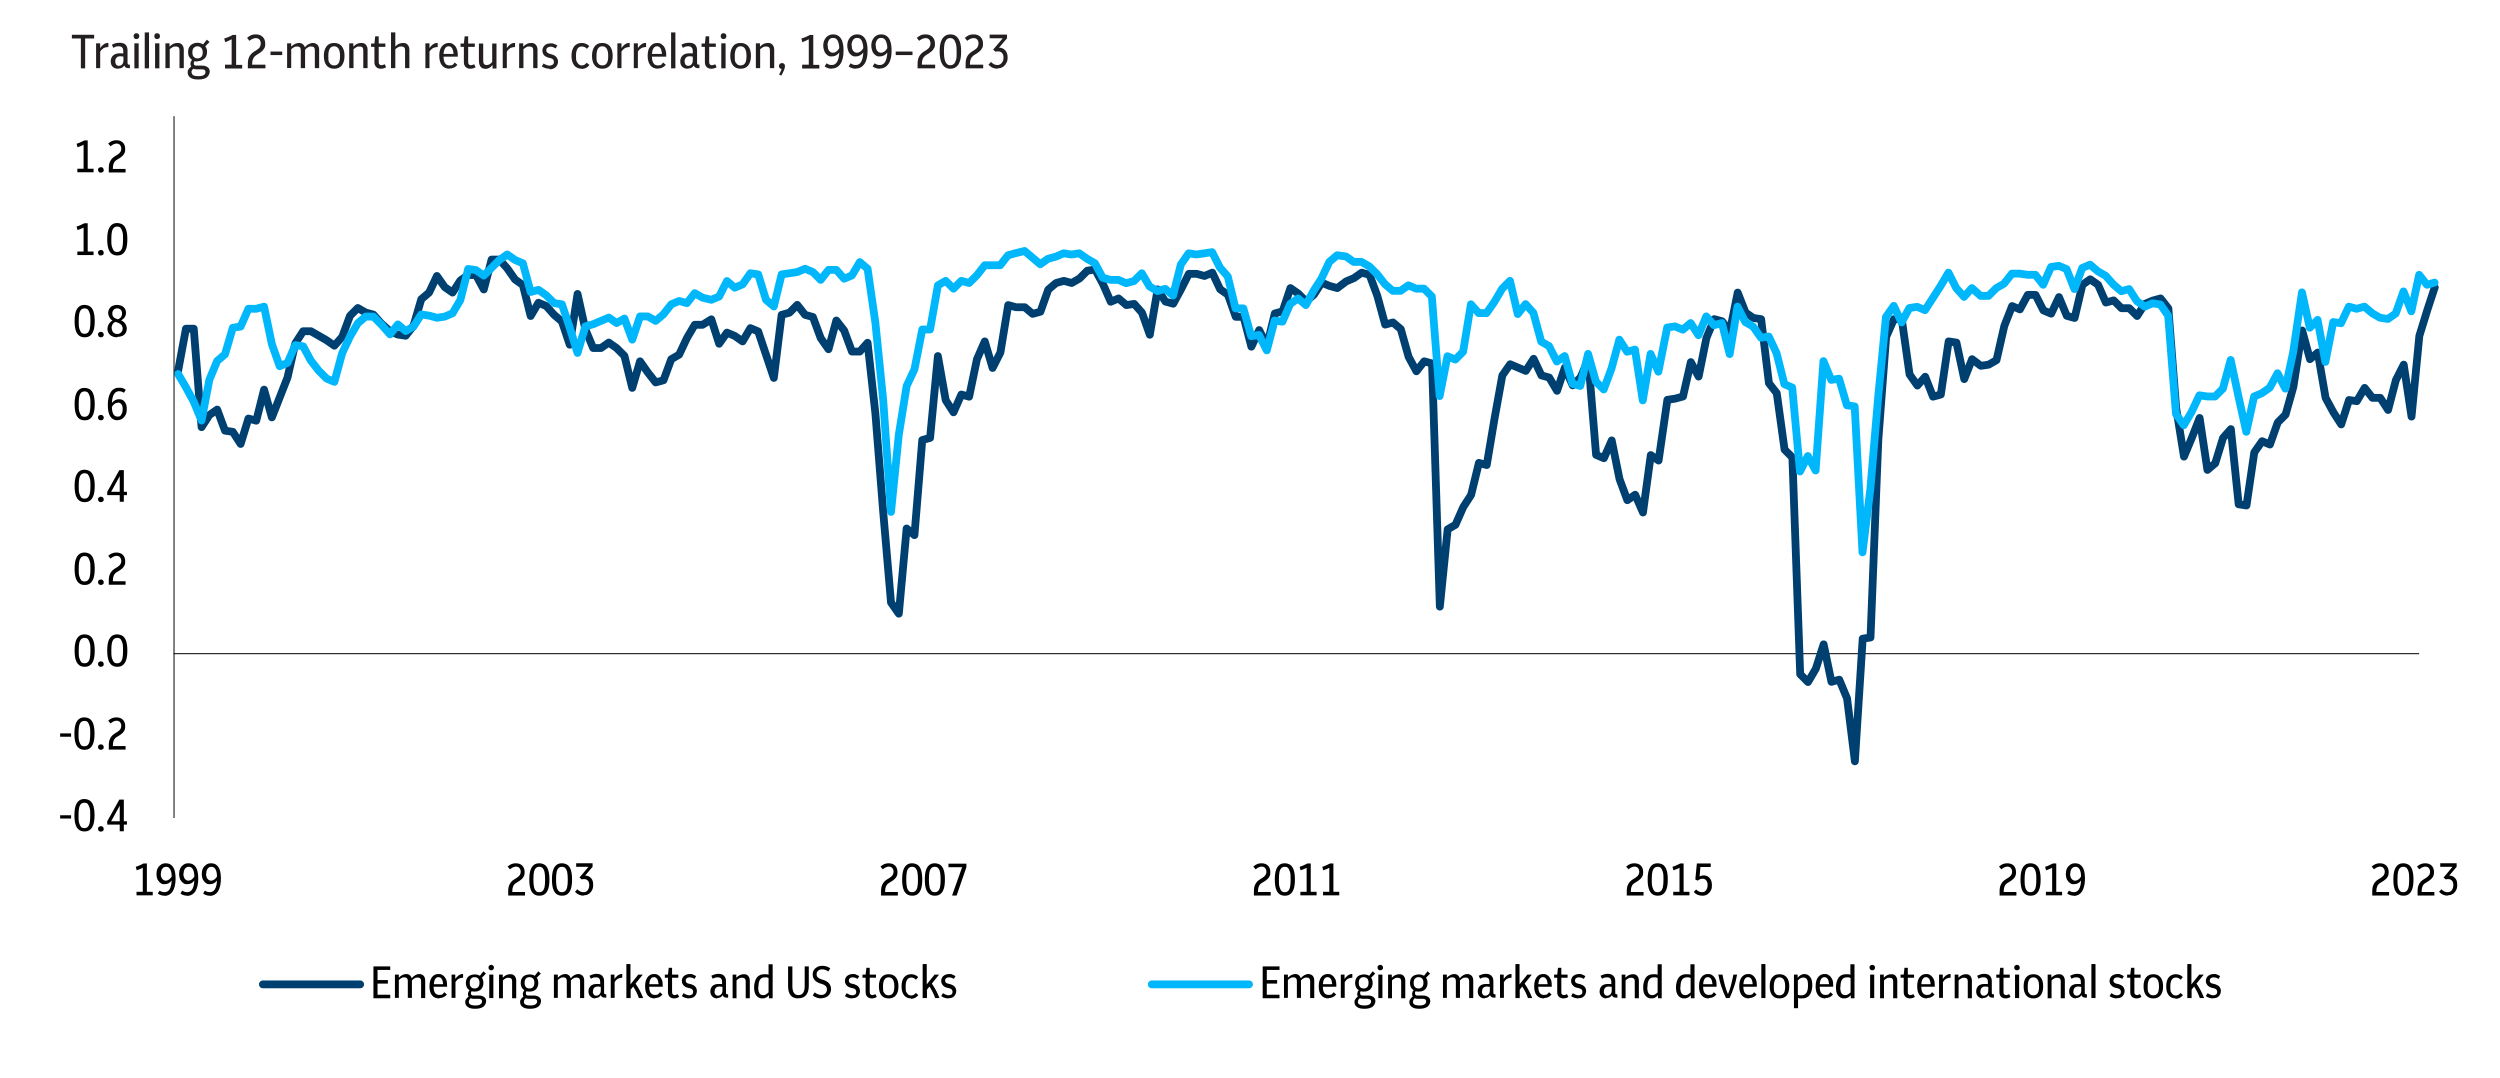 <?xml version="1.0" encoding="UTF-8"?>
<svg id="Layer_1" xmlns="http://www.w3.org/2000/svg" version="1.1" viewBox="0 0 1280 552">
  <!-- Generator: Adobe Illustrator 29.1.0, SVG Export Plug-In . SVG Version: 2.1.0 Build 142)  -->
  <defs>
    <style>
      .st0 {
        stroke: #004070;
      }

      .st0, .st1 {
        stroke-linecap: round;
        stroke-width: 4px;
      }

      .st0, .st1, .st2 {
        fill: none;
        stroke-linejoin: round;
      }

      .st1 {
        stroke: #00b7fc;
      }

      .st2 {
        stroke: #000;
        stroke-width: .5px;
      }

      .st3 {
        fill: #231f20;
      }

      .st4 {
        isolation: isolate;
      }
    </style>
  </defs>
  <g id="Layer_11">
    <g>
      <path class="st2" d="M88.9,334.7h1149.7"/>
      <path class="st0" d="M91.2,189.8l4-21.5h4l4,50.4,4-6.2,4-2.8,4,10.8,4,.6,4,6.2,4-13,4,1.1,4-15.9,4,14.2,4-10.2,4-10.2,4-17.5,4-6.2h4l4,2.3,4,2.3,4,2.8,4-4.5,4-10.8,4-4,4,2.3,4,1.1,4,4.5,4.5,4,4,1.7,4,.6,4-5.1,4-13.6,4-3.4,4-8.5,4,5.7,4,2.8,4-6.2,4-2.8h4l4,7.4,4-15.3h4l4,4.5,4,5.7,4,2.8,4,15.9,4-6.8,4,1.7,4,4.5,4,3.4,4,11.9,4-26,4,18.1,4,9.6h4l4-2.8,4,2.8,4,4,4,16.4,4-13.6,4,5.7,4,5.1,4-1.1,4-10.8,4-2.3,4-8.5,4-6.8h4l4.5-2.8,4,12.5,4-5.7,4,1.7,4,2.8,4-6.8,4,1.7,4,11.9,4,11.9,4-32.3,4-1.1,4-4,4,5.1,4,1.1,4,10.8,4,5.7,4-14.7,4,5.1,4,10.8h4l4-4.5,4,36.2,4,50.4,4,46.4,4,5.7,4-43.6,4,3.4,4-48.7,4-1.1,4-41.9,4,22.6,4,6.2,4-9.1,4,1.1,4-19.2,4-9.1,4,13.6,4-7.9,4-24.3,4,1.1h4.5l4,3.4,4-1.1,4-11.3,4-3.4,4-1.1,4,1.1,4-2.3,4-4,4-.6,4,7.4,4,9.1,4-1.7,4,3.4,4-.6,4,4.5,4,11.3,4-23.2,4,6.2,4,1.1,4-7.4,4-7.9h4l4,1.1,4-1.7,4,8.5,4,2.8,4,11.3h4l4,15.3,4-8.5,4,7.9,4-16.4,4-1.1,4-11.9,4,2.8,4,4,4-3.4,4-6.2,4,1.7,4,1.1,4.5-3.4,4-1.7,4-2.8,4,1.1,4,10.8,4,14.7,4-1.1,4,3.4,4,14.2,4,7.4,4-5.1,4,1.1,4,124.5,4-39.6,4-2.3,4-9.1,4-6.2,4-16.4,4,1.1,4-23.8,4-22.1,4-5.7,4,1.7,4,1.7,4-6.2,4,8.5,4,1.1,4,6.8,4-11.9,4,9.1,4-4,4-9.1,4,48.7,4,1.7,4-9.1,4,19.8,4,10.8,4-2.8,4,9.1,4-29.4,4,2.8,4.5-31.1,4-.6,4-1.1,4-17.6,4,7.4,4-19.8,4-9.6,4,1.1,4,5.1,4-19.8,4,10.2,4,2.8,4,.6,4,32.8,4,5.1,4,28.9,4,4,4,111,4,4,4-6.8,4-12.5,4,19.2,4-1.1,4,9.6,4,32.2,4-62.8,4-.6,4-101.3,4-52.6,4-9.1h4l4,28.3,4,5.7,4-4.5,4,10.2,4-1.1,4-27.2,4,.6,4,18.7,4-10.2,4.5,3.4,4-.6,4-2.3,4-17.5,4-10.2,4,1.7,4-7.4h4l4,7.9,4,1.7,4-8.5,4,9.6,4,1.1,4-17,4-2.8,4,2.8,4,9.1,4-1.1,4,4h4l4,4,4-6.2,4-1.7,4-1.1,4,5.1,4,51,4,24.9,4-9.6,4-10.2,4,26.6,4-3.4,4-13,4-4.5,4,38.5,4,.6,4-27.2,4-5.7,4,1.7,4-11.3,4-4,4-14.2,4.5-28.9,4,14.7,4-3.4,4,23.2,4,7.4,4,6.2,4-12.5,4,.6,4-6.8,4,5.1h4l4,6.2,4-15.3,4-7.9,4,26.6,4-41.3,4-13,3.9-11.9"/>
      <path class="st1" d="M91.2,191.5l4,6.8,4,7.4,4,9.6,4-20.9,4-9.6,4-3.4,4-13.6,4-.6,4-9.1h4l4-1.1,4,19.2,4,11.3,4-1.7,4-9.1,4,.6,4,7.4,4,5.1,4,4,4,1.7,4-14.7,4-8.5,4-6.8,4-3.4h4l4,4,4.5,5.1,4-5.1,4,3.4,4-2.3,4-6.2,4,.6,4,1.1,4-.6,4-1.7,4-6.8,4-15.9,4,.6,4,2.8,4-4,4-4,4-2.8,4,2.8,4,1.7,4,14.7,4-1.1,4,2.8,4,4,4,.6,4,11.9,4,13,4-13.6,4-1.1,4-1.7,4-1.7,4,2.8,4-2.3,4,10.8,4-11.9h4l4,2.3,4-3.4,4-5.1,4-1.7,4,1.1,4-5.1,4,2.3,4.5,1.1,4-1.7,4-7.9,4,3.4,4-1.7,4-5.7,4,.6,4,13,4,3.4,4-16.4,4-.6,4-.6,4-1.7,4,1.7,4,4,4-5.1h4l4,4.5,4-1.7,4-6.8,4,3.4,4,27.7,4,39.6,4,57.2,4-39.6,4-24.9,4-8.5,4-20.4h4l4-22.6,4-2.3,4,4,4-4,4,1.1,4-4,4-5.1h7.9l4-5.1,4-1.1,4.5-1.1,4,3.4,4,3.4,4-2.8,4-1.1,4-1.7,4,.6,4-.6,4,2.8,4,2.3,4,7.4,4,1.1h4l4,1.7,4-1.1,4-4,4,6.8,4,2.3,4-1.1,4,3.4,4-15.9,4-5.7,4,.6,4-.6,4-.6,4,7.9,4,4.5,4,16.4h4l4,14.2,4-.6,4,7.9,4-15.3,4,.6,4-9.1,4-2.8,4,3.4,4-7.4,4-6.2,4-8.5,4-3.4,4.5.6,4,2.8h4l4,2.3,4,4,4,5.1,4,3.4h4l4-2.8,4,1.7h4l4,4,4,51,4-20.4,4,1.7,4-4,4-24.3,4,4.5h4l4-5.7,4-6.8,4-4,4,17,4-5.1,4,4.5,4,14.7,4,2.3,4,7.9,4-2.8,4,14.2,4,1.1,4-16.4,4,14.2,4,4,4-10.8,4-14.7,4,6.2,4-1.1,4,26,4-23.8,4,9.1,4.5-22.6,4-.6,4,1.7,4-3.4,4,6.2,4-9.6,4,4.5,4-1.1,4,15.9,4-24.3,4,7.9,4,2.3,4,5.7,4-.6,4,8.5,4,15.9,4,1.7,4,43,4-7.9,4,7.4,4-56,4,9.6,4-.6,4,13.6,4,.6,4,74.7,4-32.2,4-47,4-41.3,4-5.7,4,8.5,4-7.4,4-.6,4,1.7,4-6.2,4-6.2,4-6.8,4,7.9,4,4.5,4-4.5,4.5,4h4l4-4,4-2.3,4-5.1h4l4,.6h4l4,5.1,4-9.1,4-.6,4,1.7,4,10.2,4-10.8,4-1.7,4,3.4,4,2.3,4,4.5,4,3.4,4-1.1,4,6.2,4,2.8,4-1.7,4,.6,4,5.7,4,50.4,4,5.7,4-6.8,4-8.5,4,.6h4l4-4,4-14.7,4,18.7,4,18.1,4-18.1,4-1.7,4-2.8,4-7.4,4,7.9,4-18.7,4.5-30.6,4,18.1,4-4,4,21.5,4-20.4,4,.6,4-8.5,4,1.1,4-1.1,4,3.4,4,2.3,4,.6,4-2.8,4-11.3,4,10.2,4-18.7,4,5.1,3.9-1.1"/>
      <g class="st4">
        <path d="M30.8,419.1v-1.7h5.6v1.7s-5.6,0-5.6,0Z"/>
        <path d="M43.2,425.7c-1.1,0-2-.3-2.7-.8-.8-.6-1.4-1.4-1.8-2.7-.4-1.2-.6-2.8-.6-4.8s.2-3.6.6-4.8,1-2.1,1.8-2.7,1.7-.8,2.7-.8,2,.3,2.8.8c.8.6,1.4,1.4,1.8,2.7s.6,2.8.6,4.8-.2,3.6-.6,4.8c-.4,1.2-1,2.1-1.8,2.7s-1.7.8-2.8.8ZM43.2,424c.7,0,1.2-.2,1.7-.6.4-.4.8-1.1,1-2s.3-2.2.3-3.8,0-2.9-.3-3.9-.6-1.6-1-2.1c-.4-.4-1-.6-1.7-.6s-1.2.2-1.7.6c-.4.4-.8,1.1-1,2s-.3,2.2-.3,3.8,0,2.9.3,3.9.6,1.6,1,2.1c.4.4,1,.6,1.6.6h.1Z"/>
        <path d="M51.6,425.8c-.4,0-.7-.1-1-.4s-.4-.6-.4-1,0-.7.4-1,.6-.4,1-.4.8.1,1.1.4.4.6.4,1,0,.8-.4,1c-.3.3-.6.4-1.1.4Z"/>
        <path d="M61.3,425.6v-3.4h-6.4v-1.7l6.2-11.1h2.3v11.1h1.6v1.7h-1.6v3.4h-2.1ZM56.9,420.5h4.4v-8l-4.4,8Z"/>
      </g>
      <g class="st4">
        <path d="M30.8,377.2v-1.7h5.6v1.7s-5.6,0-5.6,0Z"/>
        <path d="M43.2,383.9c-1.1,0-2-.3-2.7-.8-.8-.6-1.4-1.4-1.8-2.7-.4-1.2-.6-2.8-.6-4.8s.2-3.6.6-4.8,1-2.1,1.8-2.7,1.7-.8,2.7-.8,2,.3,2.8.8c.8.6,1.4,1.4,1.8,2.7s.6,2.8.6,4.8-.2,3.6-.6,4.8c-.4,1.2-1,2.1-1.8,2.7s-1.7.8-2.8.8ZM43.2,382.1c.7,0,1.2-.2,1.7-.6.4-.4.8-1.1,1-2s.3-2.2.3-3.8,0-2.9-.3-3.9-.6-1.6-1-2.1c-.4-.4-1-.6-1.7-.6s-1.2.2-1.7.6c-.4.4-.8,1.1-1,2s-.3,2.2-.3,3.8,0,2.9.3,3.9.6,1.6,1,2.1c.4.4,1,.6,1.6.6h.1Z"/>
        <path d="M51.6,383.9c-.4,0-.7-.1-1-.4s-.4-.6-.4-1,0-.7.4-1,.6-.4,1-.4.8.1,1.1.4.4.6.4,1,0,.8-.4,1c-.3.3-.6.4-1.1.4Z"/>
        <path d="M55.7,383.7v-2.1c0-1.4.2-2.5.7-3.5s1.2-1.8,2.3-2.5l1.6-1c.6-.4,1.1-.9,1.4-1.4.3-.5.4-1,.4-1.6s-.2-1.4-.7-1.9c-.4-.5-1-.7-1.8-.7s-2,.5-3,1.4l-1.2-1.4c.6-.6,1.3-1,2-1.3s1.4-.4,2.2-.4c1.4,0,2.5.4,3.3,1.2.8.8,1.2,1.9,1.2,3.3s-.2,1.8-.6,2.5c-.4.7-1.1,1.4-2,2l-1.8,1.1c-1.3.8-1.9,2.2-1.9,4.1v.5h6.5v1.8h-8.6Z"/>
      </g>
      <g class="st4">
        <path d="M43.3,341.4c-1.1,0-2-.3-2.7-.8-.8-.6-1.4-1.4-1.8-2.7-.4-1.2-.6-2.8-.6-4.8s.2-3.6.6-4.8,1-2.1,1.8-2.7,1.7-.8,2.7-.8,2,.3,2.8.8c.8.6,1.4,1.4,1.8,2.7s.6,2.8.6,4.8-.2,3.6-.6,4.8c-.4,1.2-1,2.1-1.8,2.7s-1.7.8-2.8.8ZM43.3,339.6c.7,0,1.2-.2,1.7-.6.4-.4.8-1.1,1-2s.3-2.2.3-3.8,0-2.9-.3-3.9-.6-1.6-1-2.1c-.4-.4-1-.6-1.7-.6s-1.2.2-1.7.6c-.4.4-.8,1.1-1,2s-.3,2.2-.3,3.8,0,2.9.3,3.9.6,1.6,1,2.1c.4.4,1,.6,1.6.6h.1Z"/>
        <path d="M51.6,341.4c-.4,0-.7-.1-1-.4s-.4-.6-.4-1,0-.7.4-1,.6-.4,1-.4.8.1,1.1.4.4.6.4,1,0,.8-.4,1c-.3.3-.6.4-1.1.4Z"/>
        <path d="M60,341.4c-1.1,0-2-.3-2.7-.8-.8-.6-1.4-1.4-1.8-2.7-.4-1.2-.6-2.8-.6-4.8s.2-3.6.6-4.8,1-2.1,1.8-2.7,1.7-.8,2.7-.8,2,.3,2.8.8c.8.6,1.4,1.4,1.8,2.7s.6,2.8.6,4.8-.2,3.6-.6,4.8c-.4,1.2-1,2.1-1.8,2.7s-1.7.8-2.8.8ZM60,339.6c.7,0,1.2-.2,1.7-.6.4-.4.8-1.1,1-2s.3-2.2.3-3.8,0-2.9-.3-3.9-.6-1.6-1-2.1c-.4-.4-1-.6-1.7-.6s-1.2.2-1.7.6c-.4.4-.8,1.1-1,2s-.3,2.2-.3,3.8,0,2.9.3,3.9.6,1.6,1,2.1c.4.4,1,.6,1.6.6h.1Z"/>
      </g>
      <g class="st4">
        <path d="M43.3,299.5c-1.1,0-2-.3-2.7-.8-.8-.6-1.4-1.4-1.8-2.7-.4-1.2-.6-2.8-.6-4.8s.2-3.6.6-4.8,1-2.1,1.8-2.7c.8-.6,1.7-.8,2.7-.8s2,.3,2.8.8c.8.6,1.4,1.4,1.8,2.7s.6,2.8.6,4.8-.2,3.6-.6,4.8c-.4,1.2-1,2.1-1.8,2.7s-1.7.8-2.8.8ZM43.3,297.7c.7,0,1.2-.2,1.7-.6.4-.4.8-1.1,1-2s.3-2.2.3-3.8,0-2.9-.3-3.9-.6-1.6-1-2.1c-.4-.4-1-.6-1.7-.6s-1.2.2-1.7.6c-.4.4-.8,1.1-1,2s-.3,2.2-.3,3.8,0,2.9.3,3.9.6,1.6,1,2.1c.4.4,1,.6,1.6.6h.1Z"/>
        <path d="M51.6,299.5c-.4,0-.7-.1-1-.4s-.4-.6-.4-1,0-.7.4-1,.6-.4,1-.4.8.1,1.1.4.4.6.4,1,0,.8-.4,1c-.3.3-.6.4-1.1.4Z"/>
        <path d="M55.7,299.3v-2.1c0-1.4.2-2.5.7-3.5s1.2-1.8,2.3-2.5l1.6-1c.6-.4,1.1-.9,1.4-1.4.3-.5.4-1,.4-1.6s-.2-1.4-.7-1.9c-.4-.5-1-.7-1.8-.7s-2,.5-3,1.4l-1.2-1.4c.6-.6,1.3-1,2-1.3s1.4-.4,2.2-.4c1.4,0,2.5.4,3.3,1.2s1.2,1.9,1.2,3.3-.2,1.8-.6,2.5c-.4.7-1.1,1.4-2,2l-1.8,1.1c-1.3.8-1.9,2.2-1.9,4.1v.5h6.5v1.8h-8.6Z"/>
      </g>
      <g class="st4">
        <path d="M43.3,257.1c-1.1,0-2-.3-2.7-.8-.8-.6-1.4-1.4-1.8-2.7-.4-1.2-.6-2.8-.6-4.8s.2-3.6.6-4.8,1-2.1,1.8-2.7c.8-.6,1.7-.8,2.7-.8s2,.3,2.8.8c.8.6,1.4,1.4,1.8,2.7s.6,2.8.6,4.8-.2,3.6-.6,4.8c-.4,1.2-1,2.1-1.8,2.7-.8.6-1.7.8-2.8.8ZM43.3,255.3c.7,0,1.2-.2,1.7-.6.4-.4.8-1.1,1-2s.3-2.2.3-3.8,0-2.9-.3-3.9-.6-1.6-1-2.1c-.4-.4-1-.6-1.7-.6s-1.2.2-1.7.6c-.4.4-.8,1.1-1,2s-.3,2.2-.3,3.8,0,2.9.3,3.9.6,1.6,1,2.1c.4.4,1,.6,1.6.6h.1Z"/>
        <path d="M51.6,257.1c-.4,0-.7-.1-1-.4s-.4-.6-.4-1,0-.7.4-1,.6-.4,1-.4.8.1,1.1.4c.3.3.4.6.4,1s0,.8-.4,1c-.3.3-.6.4-1.1.4Z"/>
        <path d="M61.3,256.9v-3.4h-6.4v-1.7l6.2-11.1h2.3v11.1h1.6v1.7h-1.6v3.4h-2.1ZM56.9,251.8h4.4v-8l-4.4,8Z"/>
      </g>
      <g class="st4">
        <path d="M43.3,215.2c-1.1,0-2-.3-2.7-.8-.8-.6-1.4-1.4-1.8-2.7-.4-1.2-.6-2.8-.6-4.8s.2-3.6.6-4.8,1-2.1,1.8-2.7c.8-.6,1.7-.8,2.7-.8s2,.3,2.8.8c.8.6,1.4,1.4,1.8,2.7s.6,2.8.6,4.8-.2,3.6-.6,4.8c-.4,1.2-1,2.1-1.8,2.7-.8.6-1.7.8-2.8.8ZM43.3,213.4c.7,0,1.2-.2,1.7-.6.4-.4.8-1.1,1-2s.3-2.2.3-3.8,0-2.9-.3-3.9-.6-1.6-1-2.1c-.4-.4-1-.6-1.7-.6s-1.2.2-1.7.6c-.4.4-.8,1.1-1,2s-.3,2.2-.3,3.8,0,2.9.3,3.9.6,1.6,1,2.1c.4.4,1,.6,1.6.6h.1Z"/>
        <path d="M51.6,215.2c-.4,0-.7-.1-1-.4s-.4-.6-.4-1,0-.7.4-1,.6-.4,1-.4.8.1,1.1.4c.3.3.4.6.4,1s0,.8-.4,1c-.3.3-.6.4-1.1.4Z"/>
        <path d="M60.2,215.2c-1.6,0-2.8-.6-3.7-1.9-.9-1.3-1.3-3.3-1.3-6s.5-4.9,1.5-6.5,2.5-2.3,4.3-2.3,2.4.4,3.4,1.1l-.9,1.5c-.8-.5-1.6-.8-2.5-.8-2.3,0-3.5,2-3.7,6,.9-1.2,2.2-1.9,3.6-1.9s2.2.4,2.9,1.3c.8.9,1.1,2.1,1.1,3.7s-.2,2.1-.6,3c-.4.8-1,1.5-1.7,2s-1.6.7-2.5.7h0ZM60.4,206.2c-1.2,0-2.3.7-3.1,2.1,0,3.4,1.1,5,2.8,5s1.5-.4,2-1.1c.5-.7.7-1.6.7-2.8s-.2-1.9-.7-2.5-1.1-.8-1.8-.8h0Z"/>
      </g>
      <g class="st4">
        <path d="M43.3,172.7c-1.1,0-2-.3-2.7-.8-.8-.6-1.4-1.4-1.8-2.7-.4-1.2-.6-2.8-.6-4.8s.2-3.6.6-4.8,1-2.1,1.8-2.7,1.7-.8,2.7-.8,2,.3,2.8.8c.8.6,1.4,1.4,1.8,2.7s.6,2.8.6,4.8-.2,3.6-.6,4.8c-.4,1.2-1,2.1-1.8,2.7-.8.6-1.7.8-2.8.8ZM43.3,170.9c.7,0,1.2-.2,1.7-.6.4-.4.8-1.1,1-2s.3-2.2.3-3.8,0-2.9-.3-3.9-.6-1.6-1-2.1c-.4-.4-1-.6-1.7-.6s-1.2.2-1.7.6c-.4.4-.8,1.1-1,2s-.3,2.2-.3,3.8,0,2.9.3,3.9.6,1.6,1,2.1c.4.4,1,.6,1.6.6h.1Z"/>
        <path d="M51.6,172.7c-.4,0-.7-.1-1-.4s-.4-.6-.4-1,0-.7.4-1,.6-.4,1-.4.8.1,1.1.4c.3.3.4.6.4,1s0,.8-.4,1c-.3.3-.6.4-1.1.4Z"/>
        <path d="M60,172.7c-1.5,0-2.7-.4-3.6-1.2-.9-.8-1.4-1.9-1.4-3.2s.9-3.3,2.6-4.2c-.7-.4-1.3-1-1.6-1.7-.4-.7-.6-1.4-.6-2.2s.2-1.5.6-2.2c.4-.6.9-1.1,1.6-1.4.7-.3,1.5-.5,2.3-.5s1.7.2,2.4.5,1.2.8,1.6,1.4.6,1.3.6,2.1c0,1.7-.8,3-2.5,3.9.9.4,1.6,1,2.1,1.7s.8,1.6.8,2.5-.2,1.7-.6,2.3c-.4.7-1,1.2-1.7,1.5s-1.6.5-2.6.5v.2h0ZM57.2,168c0,.9.3,1.6.8,2.2.5.5,1.2.8,2,.8s1.5-.3,2-.8.8-1.2.8-2-.3-1.5-.9-2.1c-.6-.5-1.4-.9-2.4-1.2-.2,0-.3,0-.5-.1-.6.3-1.1.7-1.4,1.3-.3.5-.5,1.2-.5,1.9h.1ZM57.5,160.5c0,.8.2,1.4.7,1.9.4.5,1.2.8,2.2,1.1.7-.3,1.3-.7,1.6-1.2s.5-1.1.5-1.8-.2-1.4-.7-1.9-1.1-.7-1.8-.7-1.3.2-1.8.7-.7,1.1-.7,2h0Z"/>
      </g>
      <g class="st4">
        <path d="M39.6,130.6v-1.8h3.2v-12.3c-.5.3-1,.5-1.5.7s-1,.4-1.6.6l-.5-1.8c.8-.2,1.5-.5,2.1-.8.7-.3,1.3-.6,1.9-.9h1.7v14.5h3v1.8h-8.4,0Z"/>
        <path d="M51.6,130.8c-.4,0-.7,0-1-.4s-.4-.6-.4-1,0-.7.4-1,.6-.4,1-.4.8,0,1.1.4.4.6.4,1,0,.8-.4,1c-.3.3-.6.4-1.1.4Z"/>
        <path d="M60,130.8c-1.1,0-2-.3-2.7-.8-.8-.6-1.4-1.4-1.8-2.7-.4-1.2-.6-2.8-.6-4.8s.2-3.6.6-4.8,1-2.1,1.8-2.7,1.7-.8,2.7-.8,2,.3,2.8.8c.8.6,1.4,1.4,1.8,2.7s.6,2.8.6,4.8-.2,3.6-.6,4.8c-.4,1.2-1,2.1-1.8,2.7s-1.7.8-2.8.8ZM60,129c.7,0,1.2-.2,1.7-.6.4-.4.8-1.1,1-2s.3-2.2.3-3.8,0-2.9-.3-3.9-.6-1.6-1-2.1c-.4-.4-1-.6-1.7-.6s-1.2.2-1.7.6c-.4.4-.8,1.1-1,2s-.3,2.2-.3,3.8,0,2.9.3,3.9.6,1.6,1,2.1c.4.4,1,.6,1.6.6h.1Z"/>
      </g>
      <g class="st4">
        <path d="M39.6,88.2v-1.8h3.2v-12.3c-.5.3-1,.5-1.5.7s-1,.4-1.6.6l-.5-1.8c.8-.2,1.5-.5,2.1-.8.7-.3,1.3-.6,1.9-.9h1.7v14.5h3v1.8h-8.4,0Z"/>
        <path d="M51.6,88.4c-.4,0-.7,0-1-.4s-.4-.6-.4-1,0-.7.4-1,.6-.4,1-.4.8,0,1.1.4c.3.3.4.6.4,1s0,.8-.4,1c-.3.3-.6.4-1.1.4Z"/>
        <path d="M55.7,88.2v-2.1c0-1.4.2-2.5.7-3.5s1.2-1.8,2.3-2.5l1.6-1c.6-.4,1.1-.9,1.4-1.4.3-.5.4-1,.4-1.6s-.2-1.4-.7-1.9c-.4-.5-1-.7-1.8-.7s-2,.5-3,1.4l-1.2-1.4c.6-.6,1.3-1,2-1.3s1.4-.4,2.2-.4c1.4,0,2.5.4,3.3,1.2s1.2,1.9,1.2,3.3-.2,1.8-.6,2.5c-.4.7-1.1,1.4-2,2l-1.8,1.1c-1.3.8-1.9,2.2-1.9,4.1v.5h6.5v1.8h-8.6Z"/>
      </g>
      <g class="st4">
        <path d="M69.9,458.4v-1.8h3.2v-12.3c-.5.3-1,.5-1.5.7s-1,.4-1.6.6l-.5-1.8c.8-.2,1.5-.5,2.1-.8.7-.3,1.3-.6,1.9-.9h1.7v14.5h3v1.8h-8.4.1Z"/>
        <path d="M84.2,458.6c-1.3,0-2.4-.4-3.4-1.1l.9-1.5c.8.5,1.6.8,2.5.8,2.3,0,3.5-2,3.7-6-.9,1.3-2.1,1.9-3.6,1.9s-1.5-.2-2.2-.7c-.6-.4-1.1-1.1-1.5-1.8-.3-.8-.5-1.7-.5-2.7s.2-2.1.6-2.9,1-1.4,1.7-1.9,1.5-.7,2.5-.7c1.6,0,2.8.6,3.7,1.9.9,1.3,1.3,3.3,1.3,6s-.5,4.9-1.5,6.5c-1,1.5-2.5,2.3-4.3,2.3h.1ZM82.3,447.3c0,1.1.2,1.9.7,2.6.5.6,1.1,1,1.8,1,1.2,0,2.2-.7,3.1-2.1,0-1.7-.3-3-.8-3.8s-1.1-1.2-2-1.2-1.5.3-2,1c-.5.6-.7,1.5-.7,2.7v-.2h0Z"/>
        <path d="M95.8,458.6c-1.3,0-2.4-.4-3.4-1.1l.9-1.5c.8.5,1.6.8,2.5.8,2.3,0,3.5-2,3.7-6-.9,1.3-2.1,1.9-3.6,1.9s-1.5-.2-2.2-.7c-.6-.4-1.1-1.1-1.5-1.8-.3-.8-.5-1.7-.5-2.7s.2-2.1.6-2.9,1-1.4,1.7-1.9,1.5-.7,2.5-.7c1.6,0,2.8.6,3.7,1.9.9,1.3,1.3,3.3,1.3,6s-.5,4.9-1.5,6.5c-1,1.5-2.5,2.3-4.3,2.3h.1ZM93.9,447.3c0,1.1.2,1.9.7,2.6.5.6,1.1,1,1.8,1,1.2,0,2.2-.7,3.1-2.1,0-1.7-.3-3-.8-3.8s-1.1-1.2-2-1.2-1.5.3-2,1c-.5.6-.7,1.5-.7,2.7v-.2h0Z"/>
        <path d="M107.4,458.6c-1.3,0-2.4-.4-3.4-1.1l.9-1.5c.8.5,1.6.8,2.5.8,2.3,0,3.5-2,3.7-6-.9,1.3-2.1,1.9-3.6,1.9s-1.5-.2-2.2-.7c-.6-.4-1.1-1.1-1.5-1.8-.3-.8-.5-1.7-.5-2.7s.2-2.1.6-2.9,1-1.4,1.7-1.9,1.5-.7,2.5-.7c1.6,0,2.8.6,3.7,1.9.9,1.3,1.3,3.3,1.3,6s-.5,4.9-1.5,6.5c-1,1.5-2.5,2.3-4.3,2.3h.1ZM105.5,447.3c0,1.1.2,1.9.7,2.6.5.6,1.1,1,1.8,1,1.2,0,2.2-.7,3.1-2.1,0-1.7-.3-3-.8-3.8s-1.1-1.2-2-1.2-1.5.3-2,1c-.5.6-.7,1.5-.7,2.7v-.2h0Z"/>
      </g>
      <g class="st4">
        <path d="M260.2,458.4v-2.1c0-1.4.2-2.5.7-3.5s1.2-1.8,2.3-2.5l1.6-1c.6-.4,1.1-.9,1.4-1.4s.4-1,.4-1.6-.2-1.4-.7-1.9c-.4-.5-1-.7-1.8-.7s-2,.5-3,1.4l-1.2-1.4c.6-.6,1.3-1,2-1.3s1.4-.4,2.2-.4c1.4,0,2.5.4,3.3,1.2.8.8,1.2,1.9,1.2,3.3s-.2,1.8-.6,2.5-1.1,1.4-2,2l-1.8,1.1c-1.3.8-1.9,2.2-1.9,4.1v.5h6.5v1.8h-8.6Z"/>
        <path d="M276.1,458.6c-1.1,0-2-.3-2.7-.8-.8-.6-1.4-1.4-1.8-2.7-.4-1.2-.6-2.8-.6-4.8s.2-3.6.6-4.8,1-2.1,1.8-2.7,1.7-.8,2.7-.8,2,.3,2.8.8c.8.6,1.4,1.4,1.8,2.7s.6,2.8.6,4.8-.2,3.6-.6,4.8c-.4,1.2-1,2.1-1.8,2.7s-1.7.8-2.8.8ZM276.1,456.8c.7,0,1.2-.2,1.7-.6.4-.4.8-1.1,1-2s.3-2.2.3-3.8-.1-2.9-.3-3.9c-.2-1-.6-1.6-1-2.1-.4-.4-1-.6-1.7-.6s-1.2.2-1.7.6c-.4.4-.8,1.1-1,2s-.3,2.2-.3,3.8.1,2.9.3,3.9c.2,1,.6,1.6,1,2.1.4.4,1,.6,1.6.6h.1Z"/>
        <path d="M287.7,458.6c-1.1,0-2-.3-2.7-.8-.8-.6-1.4-1.4-1.8-2.7-.4-1.2-.6-2.8-.6-4.8s.2-3.6.6-4.8,1-2.1,1.8-2.7,1.7-.8,2.7-.8,2,.3,2.8.8c.8.6,1.4,1.4,1.8,2.7s.6,2.8.6,4.8-.2,3.6-.6,4.8c-.4,1.2-1,2.1-1.8,2.7s-1.7.8-2.8.8ZM287.7,456.8c.7,0,1.2-.2,1.7-.6.4-.4.8-1.1,1-2s.3-2.2.3-3.8-.1-2.9-.3-3.9c-.2-1-.6-1.6-1-2.1-.4-.4-1-.6-1.7-.6s-1.2.2-1.7.6c-.4.4-.8,1.1-1,2s-.3,2.2-.3,3.8.1,2.9.3,3.9c.2,1,.6,1.6,1,2.1.4.4,1,.6,1.6.6h.1Z"/>
        <path d="M298.9,458.6c-1.8,0-3.3-.7-4.5-2l1.2-1.3c.9,1,2,1.5,3.1,1.5s1.6-.3,2.2-1c.5-.7.8-1.5.8-2.6s-.2-1.8-.7-2.3-1.1-.8-1.8-.8-.4,0-.6,0-.4.1-.7.2l-1.2-1,4.6-5.5h-6.3v-1.8h8.4v1.8l-3.8,4.5c1.3,0,2.3.5,3,1.3.8.8,1.1,1.9,1.1,3.4s-.2,2-.6,2.8-1,1.5-1.7,1.9c-.7.5-1.6.7-2.6.7v.2h.1Z"/>
      </g>
      <g class="st4">
        <path d="M451.1,458.4v-2.1c0-1.4.2-2.5.7-3.5s1.2-1.8,2.3-2.5l1.6-1c.6-.4,1.1-.9,1.4-1.4s.4-1,.4-1.6-.2-1.4-.7-1.9c-.4-.5-1-.7-1.8-.7s-2,.5-3,1.4l-1.2-1.4c.6-.6,1.3-1,2-1.3s1.4-.4,2.2-.4c1.4,0,2.5.4,3.3,1.2.8.8,1.2,1.9,1.2,3.3s-.2,1.8-.6,2.5-1.1,1.4-2,2l-1.8,1.1c-1.3.8-1.9,2.2-1.9,4.1v.5h6.5v1.8h-8.6Z"/>
        <path d="M467,458.6c-1.1,0-2-.3-2.7-.8-.8-.6-1.4-1.4-1.8-2.7-.4-1.2-.6-2.8-.6-4.8s.2-3.6.6-4.8,1-2.1,1.8-2.7,1.7-.8,2.7-.8,2,.3,2.8.8c.8.6,1.4,1.4,1.8,2.7s.6,2.8.6,4.8-.2,3.6-.6,4.8c-.4,1.2-1,2.1-1.8,2.7s-1.7.8-2.8.8ZM467,456.8c.7,0,1.2-.2,1.7-.6.4-.4.8-1.1,1-2s.3-2.2.3-3.8-.1-2.9-.3-3.9c-.2-1-.6-1.6-1-2.1-.4-.4-1-.6-1.7-.6s-1.2.2-1.7.6c-.4.4-.8,1.1-1,2s-.3,2.2-.3,3.8.1,2.9.3,3.9c.2,1,.6,1.6,1,2.1.4.4,1,.6,1.6.6h.1Z"/>
        <path d="M478.6,458.6c-1.1,0-2-.3-2.7-.8-.8-.6-1.4-1.4-1.8-2.7-.4-1.2-.6-2.8-.6-4.8s.2-3.6.6-4.8,1-2.1,1.8-2.7,1.7-.8,2.7-.8,2,.3,2.8.8c.8.6,1.4,1.4,1.8,2.7s.6,2.8.6,4.8-.2,3.6-.6,4.8c-.4,1.2-1,2.1-1.8,2.7s-1.7.8-2.8.8ZM478.6,456.8c.7,0,1.2-.2,1.7-.6.4-.4.8-1.1,1-2s.3-2.2.3-3.8-.1-2.9-.3-3.9c-.2-1-.6-1.6-1-2.1-.4-.4-1-.6-1.7-.6s-1.2.2-1.7.6c-.4.4-.8,1.1-1,2s-.3,2.2-.3,3.8.1,2.9.3,3.9c.2,1,.6,1.6,1,2.1.4.4,1,.6,1.6.6h.1Z"/>
        <path d="M487.5,458.4l5.1-14.4h-7v-1.8h9.2v1.8l-5,14.5h-2.3Z"/>
      </g>
      <g class="st4">
        <path d="M642,458.4v-2.1c0-1.4.2-2.5.7-3.5s1.2-1.8,2.3-2.5l1.6-1c.6-.4,1.1-.9,1.4-1.4.3-.5.4-1,.4-1.6s-.2-1.4-.7-1.9c-.4-.5-1-.7-1.8-.7s-2,.5-3,1.4l-1.2-1.4c.6-.6,1.3-1,2-1.3s1.4-.4,2.2-.4c1.4,0,2.5.4,3.3,1.2.8.8,1.2,1.9,1.2,3.3s-.2,1.8-.6,2.5c-.4.7-1.1,1.4-2,2l-1.8,1.1c-1.3.8-1.9,2.2-1.9,4.1v.5h6.5v1.8h-8.6Z"/>
        <path d="M657.8,458.6c-1.1,0-2-.3-2.7-.8-.8-.6-1.4-1.4-1.8-2.7-.4-1.2-.6-2.8-.6-4.8s.2-3.6.6-4.8,1-2.1,1.8-2.7,1.7-.8,2.7-.8,2,.3,2.8.8c.8.6,1.4,1.4,1.8,2.7s.6,2.8.6,4.8-.2,3.6-.6,4.8c-.4,1.2-1,2.1-1.8,2.7s-1.7.8-2.8.8ZM657.8,456.8c.7,0,1.2-.2,1.7-.6.4-.4.8-1.1,1-2s.3-2.2.3-3.8,0-2.9-.3-3.9-.6-1.6-1-2.1c-.4-.4-1-.6-1.7-.6s-1.2.2-1.7.6c-.4.4-.8,1.1-1,2s-.3,2.2-.3,3.8,0,2.9.3,3.9.6,1.6,1,2.1c.4.4,1,.6,1.6.6h.1Z"/>
        <path d="M665.8,458.4v-1.8h3.2v-12.3c-.5.3-1,.5-1.5.7s-1,.4-1.6.6l-.5-1.8c.8-.2,1.5-.5,2.1-.8.7-.3,1.3-.6,1.9-.9h1.7v14.5h3v1.8h-8.4,0Z"/>
        <path d="M677.4,458.4v-1.8h3.2v-12.3c-.5.3-1,.5-1.5.7s-1,.4-1.6.6l-.5-1.8c.8-.2,1.5-.5,2.1-.8.7-.3,1.3-.6,1.9-.9h1.7v14.5h3v1.8h-8.4,0Z"/>
      </g>
      <g class="st4">
        <path d="M832.9,458.4v-2.1c0-1.4.2-2.5.7-3.5s1.2-1.8,2.3-2.5l1.6-1c.6-.4,1.1-.9,1.4-1.4.3-.5.4-1,.4-1.6s-.2-1.4-.7-1.9c-.4-.5-1-.7-1.8-.7s-2,.5-3,1.4l-1.2-1.4c.6-.6,1.3-1,2-1.3s1.4-.4,2.2-.4c1.4,0,2.5.4,3.3,1.2.8.8,1.2,1.9,1.2,3.3s-.2,1.8-.6,2.5c-.4.7-1.1,1.4-2,2l-1.8,1.1c-1.3.8-1.9,2.2-1.9,4.1v.5h6.5v1.8h-8.6Z"/>
        <path d="M848.7,458.6c-1.1,0-2-.3-2.7-.8-.8-.6-1.4-1.4-1.8-2.7-.4-1.2-.6-2.8-.6-4.8s.2-3.6.6-4.8,1-2.1,1.8-2.7,1.7-.8,2.7-.8,2,.3,2.8.8c.8.6,1.4,1.4,1.8,2.7s.6,2.8.6,4.8-.2,3.6-.6,4.8c-.4,1.2-1,2.1-1.8,2.7s-1.7.8-2.8.8ZM848.7,456.8c.7,0,1.2-.2,1.7-.6.4-.4.8-1.1,1-2s.3-2.2.3-3.8,0-2.9-.3-3.9-.6-1.6-1-2.1c-.4-.4-1-.6-1.7-.6s-1.2.2-1.7.6c-.4.4-.8,1.1-1,2s-.3,2.2-.3,3.8,0,2.9.3,3.9.6,1.6,1,2.1c.4.4,1,.6,1.6.6h.1Z"/>
        <path d="M856.7,458.4v-1.8h3.2v-12.3c-.5.3-1,.5-1.5.7s-1,.4-1.6.6l-.5-1.8c.8-.2,1.5-.5,2.1-.8.7-.3,1.3-.6,1.9-.9h1.7v14.5h3v1.8h-8.4,0Z"/>
        <path d="M871.5,458.6c-.8,0-1.6-.2-2.4-.5-.7-.3-1.4-.8-1.9-1.4l1.2-1.3c.9.9,1.9,1.4,3,1.4s1.6-.3,2.1-1,.8-1.5.8-2.6-.2-1.8-.7-2.4c-.4-.6-1.1-.9-1.9-.9s-1.7.3-2.4,1l-1.3-.6.8-8.2h7.1v1.8h-5.3l-.4,4.8c.6-.3,1.3-.5,2-.5,1.3,0,2.3.4,3.1,1.3s1.2,2.1,1.2,3.7-.2,2-.6,2.8c-.4.8-1,1.4-1.7,1.9s-1.6.7-2.6.7h0Z"/>
      </g>
      <g class="st4">
        <path d="M1023.8,458.4v-2.1c0-1.4.2-2.5.7-3.5s1.2-1.8,2.3-2.5l1.6-1c.6-.4,1.1-.9,1.4-1.4s.4-1,.4-1.6-.2-1.4-.7-1.9c-.4-.5-1-.7-1.8-.7s-2,.5-3,1.4l-1.2-1.4c.6-.6,1.3-1,2-1.3s1.4-.4,2.2-.4c1.4,0,2.5.4,3.3,1.2.8.8,1.2,1.9,1.2,3.3s-.2,1.8-.6,2.5-1.1,1.4-2,2l-1.8,1.1c-1.3.8-1.9,2.2-1.9,4.1v.5h6.5v1.8h-8.6,0Z"/>
        <path d="M1039.6,458.6c-1.1,0-2-.3-2.7-.8-.8-.6-1.4-1.4-1.8-2.7-.4-1.2-.6-2.8-.6-4.8s.2-3.6.6-4.8,1-2.1,1.8-2.7,1.7-.8,2.7-.8,2,.3,2.8.8c.8.6,1.4,1.4,1.8,2.7s.6,2.8.6,4.8-.2,3.6-.6,4.8c-.4,1.2-1,2.1-1.8,2.7s-1.7.8-2.8.8ZM1039.6,456.8c.7,0,1.2-.2,1.7-.6.4-.4.8-1.1,1-2s.3-2.2.3-3.8,0-2.9-.3-3.9c-.2-1-.6-1.6-1-2.1-.4-.4-1-.6-1.7-.6s-1.2.2-1.7.6c-.4.4-.8,1.1-1,2s-.3,2.2-.3,3.8,0,2.9.3,3.9c.2,1,.6,1.6,1,2.1.4.4,1,.6,1.6.6h0Z"/>
        <path d="M1047.5,458.4v-1.8h3.2v-12.3c-.5.3-1,.5-1.5.7s-1,.4-1.6.6l-.5-1.8c.8-.2,1.5-.5,2.1-.8.7-.3,1.3-.6,1.9-.9h1.7v14.5h3v1.8h-8.4.1Z"/>
        <path d="M1061.8,458.6c-1.3,0-2.4-.4-3.4-1.1l.9-1.5c.8.5,1.6.8,2.5.8,2.3,0,3.5-2,3.7-6-.9,1.3-2.1,1.9-3.6,1.9s-1.5-.2-2.2-.7c-.6-.4-1.1-1.1-1.5-1.8-.3-.8-.5-1.7-.5-2.7s.2-2.1.6-2.9,1-1.4,1.7-1.9,1.5-.7,2.5-.7c1.6,0,2.8.6,3.7,1.9.9,1.3,1.3,3.3,1.3,6s-.5,4.9-1.5,6.5c-1,1.5-2.5,2.3-4.3,2.3h.1ZM1059.9,447.3c0,1.1.2,1.9.7,2.6.5.6,1.1,1,1.8,1,1.2,0,2.2-.7,3.1-2.1,0-1.7-.3-3-.8-3.8s-1.1-1.2-2-1.2-1.5.3-2,1c-.5.6-.7,1.5-.7,2.7v-.2h0Z"/>
      </g>
      <g class="st4">
        <path d="M1214.6,458.4v-2.1c0-1.4.2-2.5.7-3.5s1.2-1.8,2.3-2.5l1.6-1c.6-.4,1.1-.9,1.4-1.4s.4-1,.4-1.6-.2-1.4-.7-1.9c-.4-.5-1-.7-1.8-.7s-2,.5-3,1.4l-1.2-1.4c.6-.6,1.3-1,2-1.3s1.4-.4,2.2-.4c1.4,0,2.5.4,3.3,1.2.8.8,1.2,1.9,1.2,3.3s-.2,1.8-.6,2.5-1.1,1.4-2,2l-1.8,1.1c-1.3.8-1.9,2.2-1.9,4.1v.5h6.5v1.8h-8.6Z"/>
        <path d="M1230.5,458.6c-1.1,0-2-.3-2.7-.8-.8-.6-1.4-1.4-1.8-2.7-.4-1.2-.6-2.8-.6-4.8s.2-3.6.6-4.8,1-2.1,1.8-2.7,1.7-.8,2.7-.8,2,.3,2.8.8c.8.6,1.4,1.4,1.8,2.7s.6,2.8.6,4.8-.2,3.6-.6,4.8c-.4,1.2-1,2.1-1.8,2.7s-1.7.8-2.8.8ZM1230.5,456.8c.7,0,1.2-.2,1.7-.6.4-.4.8-1.1,1-2s.3-2.2.3-3.8,0-2.9-.3-3.9c-.2-1-.6-1.6-1-2.1-.4-.4-1-.6-1.7-.6s-1.2.2-1.7.6c-.4.4-.8,1.1-1,2s-.3,2.2-.3,3.8,0,2.9.3,3.9c.2,1,.6,1.6,1,2.1.4.4,1,.6,1.6.6h0Z"/>
        <path d="M1237.8,458.4v-2.1c0-1.4.2-2.5.7-3.5s1.2-1.8,2.3-2.5l1.6-1c.6-.4,1.1-.9,1.4-1.4s.4-1,.4-1.6-.2-1.4-.7-1.9c-.4-.5-1-.7-1.8-.7s-2,.5-3,1.4l-1.2-1.4c.6-.6,1.3-1,2-1.3s1.4-.4,2.2-.4c1.4,0,2.5.4,3.3,1.2.8.8,1.2,1.9,1.2,3.3s-.2,1.8-.6,2.5-1.1,1.4-2,2l-1.8,1.1c-1.3.8-1.9,2.2-1.9,4.1v.5h6.5v1.8h-8.6Z"/>
        <path d="M1253.3,458.6c-1.8,0-3.3-.7-4.5-2l1.2-1.3c.9,1,2,1.5,3.1,1.5s1.6-.3,2.2-1c.5-.7.8-1.5.8-2.6s-.2-1.8-.7-2.3-1.1-.8-1.8-.8-.4,0-.6,0-.4.1-.7.2l-1.2-1,4.6-5.5h-6.3v-1.8h8.4v1.8l-3.8,4.5c1.3,0,2.3.5,3,1.3.8.8,1.1,1.9,1.1,3.4s-.2,2-.6,2.8-1,1.5-1.7,1.9c-.7.5-1.6.7-2.6.7v.2h0Z"/>
      </g>
      <g>
        <path class="st0" d="M134.6,504h49.8"/>
        <g class="st4">
          <path d="M191.2,511v-16.2h8.6v1.8h-6.5v5.2h5.3v1.8h-5.3v5.7h6.5v1.8h-8.7,0Z"/>
          <path d="M202.2,511v-12h2v1.6c.5-.6,1.1-1,1.8-1.4.7-.3,1.3-.5,2-.5s1.3.2,1.8.6.8.9,1,1.6c.5-.7,1.1-1.2,1.8-1.6s1.4-.6,2.1-.6,1.6.3,2.2.9c.5.6.8,1.4.8,2.4v9h-2.1v-8.7c0-1.2-.6-1.8-1.7-1.8s-1.1.1-1.7.4c-.5.3-1,.7-1.3,1.1v8.9h-2.1v-8.7c0-1.2-.6-1.8-1.7-1.8s-1.1.1-1.6.4-1,.6-1.3,1v9.1h-2.1.1Z"/>
          <path d="M224.9,511.2c-1.6,0-2.8-.5-3.7-1.6s-1.3-2.6-1.3-4.6.4-3.5,1.2-4.6,1.9-1.7,3.3-1.7,1.7.2,2.4.7,1.2,1.2,1.6,2c.4.9.5,1.9.5,3v.8h-6.9c0,2.8,1,4.2,2.9,4.2s1.8-.5,2.6-1.4l1.3,1.2c-1,1.2-2.3,1.8-3.8,1.8v.2h-.1ZM224.5,500.3c-1.4,0-2.2,1.2-2.4,3.6h4.8c-.2-2.4-1-3.6-2.4-3.6h0Z"/>
          <path d="M231.2,511v-12h1.9v2.2c.5-.7,1-1.3,1.7-1.8.6-.4,1.3-.7,1.9-.7h.4v1.9h-.3c-.7,0-1.3.2-1.9.5-.6.3-1.2.9-1.7,1.7v8.1h-2.1.1Z"/>
          <path d="M243,507.7c-.5,0-1,0-1.5-.2-.1.2-.2.3-.3.5,0,.2-.1.4-.1.6s.1.5.3.8c.2.2.5.3,1,.3h2.8c1.1,0,2,.3,2.7.8s1,1.2,1,2.1-.5,2.1-1.4,2.8c-.9.7-2.3,1.1-4.2,1.1s-3-.3-3.9-1c-.8-.6-1.2-1.4-1.2-2.4s.2-1.2.5-1.6c.3-.5.7-.9,1.2-1.2-.2-.4-.3-.8-.3-1.2s0-.7.2-1.1c.1-.3.3-.7.6-1-.6-.4-1.1-.9-1.4-1.5s-.5-1.4-.5-2.2.2-1.7.6-2.4c.4-.7.9-1.2,1.6-1.5s1.5-.5,2.3-.5,2,.2,2.7.7l1.8-2.3,1.3,1.2-2.1,2.1c.3.4.5.8.6,1.2s.2,1,.2,1.5c0,.9-.2,1.7-.6,2.4-.4.7-.9,1.2-1.6,1.5-.7.4-1.5.5-2.4.5h0ZM240,512.9c0,.6.3,1.1.8,1.4s1.4.5,2.6.5,2.1-.2,2.6-.6.8-.8.8-1.4-.2-.9-.5-1.1-.7-.3-1.2-.3h-2.5c-.6,0-1.1-.1-1.6-.3-.3.2-.5.5-.7.8s-.2.6-.2.9h-.1ZM243,506.1c.7,0,1.3-.2,1.8-.7s.7-1.2.7-2.2-.2-1.7-.7-2.2-1.1-.7-1.8-.7-1.3.2-1.8.7-.7,1.2-.7,2.2.2,1.7.7,2.2,1.1.7,1.8.7Z"/>
          <path d="M251.5,496.8c-.4,0-.7-.1-1-.4s-.4-.6-.4-1,.1-.7.4-1c.3-.3.6-.4,1-.4s.7.1,1,.4.4.6.4,1-.1.7-.4,1c-.3.3-.6.4-1,.4ZM250.5,511v-12h2.1v12h-2.1Z"/>
          <path d="M255.5,511v-12h1.9v1.6c1.1-1.2,2.4-1.8,3.8-1.8s1.7.3,2.3.9c.5.6.8,1.4.8,2.4v9h-2.1v-8.7c0-1.2-.6-1.8-1.8-1.8s-1.1.1-1.6.4c-.5.2-1,.6-1.3,1v9.1h-2.1.1Z"/>
          <path d="M271.1,507.7c-.5,0-1,0-1.5-.2-.1.2-.2.3-.3.5,0,.2-.1.4-.1.6s.1.5.3.8c.2.2.5.3,1,.3h2.8c1.1,0,2,.3,2.7.8s1,1.2,1,2.1-.5,2.1-1.4,2.8c-.9.7-2.3,1.1-4.2,1.1s-3-.3-3.9-1c-.8-.6-1.2-1.4-1.2-2.4s.2-1.2.5-1.6c.3-.5.7-.9,1.2-1.2-.2-.4-.3-.8-.3-1.2s0-.7.2-1.1c.1-.3.3-.7.6-1-.6-.4-1.1-.9-1.4-1.5s-.5-1.4-.5-2.2.2-1.7.6-2.4c.4-.7.9-1.2,1.6-1.5s1.5-.5,2.3-.5,2,.2,2.7.7l1.8-2.3,1.3,1.2-2.1,2.1c.3.4.5.8.6,1.2s.2,1,.2,1.5c0,.9-.2,1.7-.6,2.4-.4.7-.9,1.2-1.6,1.5-.7.4-1.5.5-2.4.5h0ZM268.2,512.9c0,.6.3,1.1.8,1.4s1.4.5,2.6.5,2.1-.2,2.6-.6.8-.8.8-1.4-.2-.9-.5-1.1-.7-.3-1.2-.3h-2.5c-.6,0-1.1-.1-1.6-.3-.3.2-.5.5-.7.8s-.2.6-.2.9h0ZM271.1,506.1c.7,0,1.3-.2,1.8-.7s.7-1.2.7-2.2-.2-1.7-.7-2.2-1.1-.7-1.8-.7-1.3.2-1.8.7-.7,1.2-.7,2.2.2,1.7.7,2.2,1.1.7,1.8.7Z"/>
          <path d="M283.6,511v-12h2v1.6c.5-.6,1.1-1,1.8-1.4.7-.3,1.3-.5,2-.5s1.3.2,1.8.6.8.9,1,1.6c.5-.7,1.1-1.2,1.8-1.6.7-.4,1.4-.6,2.1-.6s1.6.3,2.2.9c.5.6.8,1.4.8,2.4v9h-2.1v-8.7c0-1.2-.6-1.8-1.7-1.8s-1.1.1-1.7.4c-.5.3-1,.7-1.3,1.1v8.9h-2.1v-8.7c0-1.2-.6-1.8-1.7-1.8s-1.1.1-1.6.4-1,.6-1.3,1v9.1h-2.1.1Z"/>
          <path d="M304.9,511.2c-1.1,0-1.9-.3-2.6-1s-1-1.5-1-2.6.4-2.1,1.1-2.8c.8-.7,1.8-1,3.1-1s.6,0,.9,0,.6,0,.9.1v-1.2c0-1.5-.7-2.3-2.1-2.3s-1.7.2-2.7.7l-.7-1.5c1.2-.6,2.4-1,3.6-1s2.3.3,2.9,1c.7.7,1,1.6,1,2.8v5.6c0,.5,0,.8.2.9.1.1.4.2.7.2h.2v1.7h-.7c-1.1,0-1.8-.4-2.1-1.3-.6,1-1.5,1.5-2.8,1.5v.2h.1ZM303.5,507.6c0,.7.2,1.2.5,1.6s.8.6,1.3.6,1.1-.2,1.6-.7.7-1.1.7-2v-1.8c-.6-.1-1-.2-1.5-.2-.8,0-1.5.2-1.9.7-.4.4-.6,1.1-.6,1.9h-.1Z"/>
          <path d="M312.7,511v-12h1.9v2.2c.5-.7,1-1.3,1.7-1.8.6-.4,1.3-.7,1.9-.7h.4v1.9h-.3c-.7,0-1.3.2-1.9.5s-1.2.9-1.7,1.7v8.1h-2.1.1Z"/>
          <path d="M320.7,511v-17.4h2.1v10.4l4-5h2.3l-3.7,4.6c.8,1.2,1.6,2.4,2.2,3.6s1.2,2.5,1.7,3.8h-2.2c-.3-.9-.7-1.9-1.2-2.9s-1.1-2-1.7-3l-1.3,1.6v4.3h-2.2,0Z"/>
          <path d="M335.3,511.2c-1.6,0-2.8-.5-3.7-1.6-.9-1.1-1.3-2.6-1.3-4.6s.4-3.5,1.2-4.6c.8-1.1,1.9-1.7,3.3-1.7s1.7.2,2.4.7c.7.5,1.2,1.2,1.6,2,.4.9.5,1.9.5,3v.8h-6.9c0,2.8,1,4.2,2.9,4.2s1.8-.5,2.6-1.4l1.3,1.2c-1,1.2-2.3,1.8-3.8,1.8v.2h-.1ZM334.8,500.3c-1.4,0-2.2,1.2-2.4,3.6h4.8c-.2-2.4-1-3.6-2.4-3.6Z"/>
          <path d="M345.2,511.2c-.9,0-1.7-.3-2.3-.8-.6-.6-.9-1.4-.9-2.4v-7.4h-1.6v-1.6h1.6l.4-3.5h1.7v3.5h3.2v1.6h-3.2v7.2c0,.6.1,1.1.4,1.3.3.3.6.4.9.4s1-.2,1.6-.5l.7,1.4c-.4.3-.8.5-1.2.6-.4.1-.9.2-1.3.2h0Z"/>
          <path d="M352.9,511.2c-.7,0-1.3-.1-2-.3-.7-.2-1.2-.5-1.8-.9l.9-1.5c.5.3,1,.6,1.5.8.5.2,1,.3,1.4.3.6,0,1.1-.2,1.5-.5s.5-.8.5-1.3c0-.9-.5-1.5-1.6-1.8l-1.3-.3c-.9-.2-1.6-.7-2.1-1.3-.5-.6-.8-1.3-.8-2.2s.4-1.9,1.1-2.5c.8-.6,1.7-1,2.9-1s1.2,0,1.7.3c.6.2,1.1.4,1.6.8l-.8,1.4c-.5-.3-.9-.5-1.3-.6s-.8-.2-1.2-.2-1,.1-1.4.4-.6.7-.6,1.2.1.7.3,1c.2.3.6.5,1.1.6l1.3.3c.9.3,1.7.7,2.2,1.3.5.6.8,1.3.8,2.2s-.4,2-1.1,2.7-1.7,1-3,1h.2,0Z"/>
          <path d="M367.3,511.2c-1.1,0-1.9-.3-2.6-1s-1-1.5-1-2.6.4-2.1,1.1-2.8c.8-.7,1.8-1,3.1-1s.6,0,.9,0,.6,0,.9.1v-1.2c0-1.5-.7-2.3-2.1-2.3s-1.7.2-2.7.7l-.7-1.5c1.2-.6,2.4-1,3.6-1s2.3.3,2.9,1c.7.7,1,1.6,1,2.8v5.6c0,.5,0,.8.2.9.1.1.4.2.7.2h.2v1.7h-.7c-1.1,0-1.8-.4-2.1-1.3-.6,1-1.5,1.5-2.8,1.5v.2h.1ZM365.8,507.6c0,.7.2,1.2.5,1.6s.8.6,1.3.6,1.1-.2,1.6-.7.7-1.1.7-2v-1.8c-.6-.1-1-.2-1.5-.2-.8,0-1.5.2-1.9.7-.4.4-.6,1.1-.6,1.9h-.1Z"/>
          <path d="M375.1,511v-12h1.9v1.6c1.1-1.2,2.4-1.8,3.8-1.8s1.7.3,2.3.9c.5.6.8,1.4.8,2.4v9h-2.1v-8.7c0-1.2-.6-1.8-1.8-1.8s-1.1.1-1.6.4c-.5.2-1,.6-1.3,1v9.1h-2.1.1Z"/>
          <path d="M390.2,511.2c-1.2,0-2.2-.5-3-1.5s-1.1-2.4-1.1-4.2.5-3.8,1.4-5,2.2-1.7,3.9-1.7,1.4,0,2.1.3v-5.4h2.1v17.4h-1.9v-1.6c-.5.6-1,1.1-1.6,1.3-.5.3-1.2.4-1.9.4h0ZM388.2,505.4c0,1.4.2,2.4.6,3.1s1.1,1,1.9,1,1-.1,1.5-.4.9-.6,1.3-1v-7.4c-.4-.1-.7-.2-1-.3h-1c-2.2,0-3.2,1.7-3.2,5h0Z"/>
          <path d="M408.7,511.2c-1.7,0-3-.5-3.9-1.6s-1.3-2.7-1.3-4.7v-10.1h2.2v10.1c0,3,1,4.6,3.1,4.6s3.2-1.5,3.2-4.6v-10.1h2.1v10c0,2.1-.5,3.6-1.4,4.7s-2.2,1.6-3.9,1.6h-.1Z"/>
          <path d="M420.6,511.2c-1.7,0-3.1-.5-4.5-1.5l1-1.6c1.2.9,2.3,1.3,3.4,1.3s1.6-.3,2.1-.8.8-1.2.8-2-.2-1.2-.6-1.7c-.4-.4-1-.8-1.9-1.1l-1.1-.3c-1.1-.4-2-.9-2.7-1.7-.6-.8-1-1.7-1-2.8s.2-1.7.6-2.3c.4-.7,1-1.2,1.7-1.6s1.6-.6,2.6-.6c1.6,0,2.9.4,4.1,1.3l-1,1.6c-1-.7-2.1-1.1-3.1-1.1s-1.5.2-2.1.7-.8,1.1-.8,1.9.2,1.1.6,1.5,1,.7,1.8,1l1,.3c1.3.4,2.3,1,3,1.8.6.8,1,1.7,1,2.9s-.5,2.6-1.4,3.4-2.2,1.3-3.7,1.3h.2Z"/>
          <path d="M436.4,511.2c-.7,0-1.3-.1-2-.3-.7-.2-1.2-.5-1.8-.9l.9-1.5c.5.3,1,.6,1.5.8.5.2,1,.3,1.4.3.6,0,1.1-.2,1.5-.5s.5-.8.5-1.3c0-.9-.5-1.5-1.6-1.8l-1.3-.3c-.9-.2-1.6-.7-2.1-1.3-.5-.6-.8-1.3-.8-2.2s.4-1.9,1.1-2.5c.8-.6,1.7-1,2.9-1s1.2,0,1.7.3c.6.2,1.1.4,1.6.8l-.8,1.4c-.5-.3-.9-.5-1.3-.6s-.8-.2-1.2-.2-1,.1-1.4.4-.6.7-.6,1.2.1.7.3,1c.2.3.6.5,1.1.6l1.3.3c.9.3,1.7.7,2.2,1.3.5.6.8,1.3.8,2.2s-.4,2-1.1,2.7-1.7,1-3,1h.2,0Z"/>
          <path d="M446.4,511.2c-.9,0-1.7-.3-2.3-.8-.6-.6-.9-1.4-.9-2.4v-7.4h-1.6v-1.6h1.6l.4-3.5h1.7v3.5h3.2v1.6h-3.2v7.2c0,.6.1,1.1.4,1.3.3.3.6.4.9.4s1-.2,1.6-.5l.7,1.4c-.4.3-.8.5-1.2.6-.4.1-.9.2-1.3.2h0Z"/>
          <path d="M455,511.2c-1.6,0-2.8-.5-3.7-1.6s-1.3-2.6-1.3-4.6.4-3.5,1.3-4.6,2.1-1.6,3.7-1.6,2.8.5,3.7,1.6c.9,1.1,1.3,2.6,1.3,4.6s-.4,3.5-1.3,4.6-2.1,1.6-3.7,1.6ZM455,509.6c1,0,1.7-.4,2.2-1.1.5-.8.7-1.9.7-3.5,0-3.1-1-4.6-2.9-4.6s-2.9,1.5-2.9,4.6.2,2.7.7,3.5,1.2,1.1,2.2,1.1h0Z"/>
          <path d="M466.5,511.2c-1.5,0-2.7-.5-3.6-1.6s-1.3-2.6-1.3-4.6.4-3.5,1.3-4.6,2.1-1.6,3.6-1.6,2.7.5,3.6,1.5l-1.1,1.3c-.7-.7-1.5-1.1-2.4-1.1-1.9,0-2.9,1.5-2.9,4.5s.2,2.7.7,3.5,1.2,1.2,2.1,1.2,1.7-.4,2.4-1.3l1.3,1.1c-.5.6-1.1,1.1-1.7,1.4s-1.3.5-2.1.5v-.2h.1Z"/>
          <path d="M472.4,511v-17.4h2.1v10.4l4-5h2.3l-3.7,4.6c.8,1.2,1.6,2.4,2.2,3.6s1.2,2.5,1.7,3.8h-2.2c-.3-.9-.7-1.9-1.2-2.9s-1.1-2-1.7-3l-1.3,1.6v4.3h-2.2,0Z"/>
          <path d="M485.7,511.2c-.7,0-1.3-.1-2-.3-.7-.2-1.2-.5-1.8-.9l.9-1.5c.5.3,1,.6,1.5.8.5.2,1,.3,1.4.3.6,0,1.1-.2,1.5-.5s.5-.8.5-1.3c0-.9-.5-1.5-1.6-1.8l-1.3-.3c-.9-.2-1.6-.7-2.1-1.3-.5-.6-.8-1.3-.8-2.2s.4-1.9,1.1-2.5c.8-.6,1.7-1,2.9-1s1.2,0,1.7.3c.6.2,1.1.4,1.6.8l-.8,1.4c-.5-.3-.9-.5-1.3-.6s-.8-.2-1.2-.2-1,.1-1.4.4-.6.7-.6,1.2.1.7.3,1c.2.3.6.5,1.1.6l1.3.3c.9.3,1.7.7,2.2,1.3.5.6.8,1.3.8,2.2s-.4,2-1.1,2.7-1.7,1-3,1h.2,0Z"/>
        </g>
        <path class="st1" d="M589.7,504h49.8"/>
        <g class="st4">
          <path d="M646.5,511v-16.2h8.6v1.8h-6.5v5.2h5.3v1.8h-5.3v5.7h6.5v1.8h-8.7.1Z"/>
          <path d="M657.4,511v-12h2v1.6c.5-.6,1.1-1,1.8-1.4.7-.3,1.3-.5,2-.5s1.3.2,1.8.6.8.9,1,1.6c.5-.7,1.1-1.2,1.8-1.6s1.4-.6,2.1-.6,1.6.3,2.2.9c.5.6.8,1.4.8,2.4v9h-2.1v-8.7c0-1.2-.6-1.8-1.7-1.8s-1.1.1-1.7.4c-.5.3-1,.7-1.3,1.1v8.9h-2.1v-8.7c0-1.2-.6-1.8-1.7-1.8s-1.1.1-1.6.4-1,.6-1.3,1v9.1h-2.1,0Z"/>
          <path d="M680.2,511.2c-1.6,0-2.8-.5-3.7-1.6s-1.3-2.6-1.3-4.6.4-3.5,1.2-4.6,1.9-1.7,3.3-1.7,1.7.2,2.4.7,1.2,1.2,1.6,2c.4.9.5,1.9.5,3v.8h-6.9c0,2.8,1,4.2,2.9,4.2s1.8-.5,2.6-1.4l1.3,1.2c-1,1.2-2.3,1.8-3.8,1.8v.2h0ZM679.7,500.3c-1.4,0-2.2,1.2-2.4,3.6h4.8c-.2-2.4-1-3.6-2.4-3.6h0Z"/>
          <path d="M686.5,511v-12h1.9v2.2c.5-.7,1-1.3,1.7-1.8.6-.4,1.3-.7,1.9-.7h.4v1.9h-.3c-.7,0-1.3.2-1.9.5-.6.3-1.2.9-1.7,1.7v8.1h-2.1,0Z"/>
          <path d="M698.2,507.7c-.5,0-1,0-1.5-.2,0,.2-.2.3-.3.5v.6c0,.2,0,.5.3.8s.5.3,1,.3h2.8c1.1,0,2,.3,2.7.8s1,1.2,1,2.1-.5,2.1-1.4,2.8c-.9.7-2.3,1.1-4.2,1.1s-3-.3-3.9-1c-.8-.6-1.2-1.4-1.2-2.4s.2-1.2.5-1.6c.3-.5.7-.9,1.2-1.2-.2-.4-.3-.8-.3-1.2s0-.7.2-1.1c0-.3.3-.7.6-1-.6-.4-1.1-.9-1.4-1.5s-.5-1.4-.5-2.2.2-1.7.6-2.4c.4-.7.9-1.2,1.6-1.5s1.5-.5,2.3-.5,2,.2,2.7.7l1.8-2.3,1.3,1.2-2.1,2.1c.3.4.5.8.6,1.2s.2,1,.2,1.5c0,.9-.2,1.7-.6,2.4-.4.7-.9,1.2-1.6,1.5-.7.4-1.5.5-2.4.5h0,0ZM695.2,512.9c0,.6.3,1.1.8,1.4s1.4.5,2.6.5,2.1-.2,2.6-.6.8-.8.8-1.4-.2-.9-.5-1.1-.7-.3-1.2-.3h-2.5c-.6,0-1.1-.1-1.6-.3-.3.2-.5.5-.7.8s-.2.6-.2.9h0ZM698.2,506.1c.7,0,1.3-.2,1.8-.7s.7-1.2.7-2.2-.2-1.7-.7-2.2-1.1-.7-1.8-.7-1.3.2-1.8.7-.7,1.2-.7,2.2.2,1.7.7,2.2,1.1.7,1.8.7Z"/>
          <path d="M706.7,496.8c-.4,0-.7-.1-1-.4s-.4-.6-.4-1,0-.7.4-1c.3-.3.6-.4,1-.4s.7.1,1,.4.4.6.4,1,0,.7-.4,1c-.3.3-.6.4-1,.4ZM705.7,511v-12h2.1v12h-2.1Z"/>
          <path d="M710.7,511v-12h1.9v1.6c1.1-1.2,2.4-1.8,3.8-1.8s1.7.3,2.3.9c.5.6.8,1.4.8,2.4v9h-2.1v-8.7c0-1.2-.6-1.8-1.8-1.8s-1.1.1-1.6.4c-.5.2-1,.6-1.3,1v9.1h-2.1,0Z"/>
          <path d="M726.3,507.7c-.5,0-1,0-1.5-.2,0,.2-.2.3-.3.5v.6c0,.2,0,.5.3.8s.5.3,1,.3h2.8c1.1,0,2,.3,2.7.8s1,1.2,1,2.1-.5,2.1-1.4,2.8c-.9.7-2.3,1.1-4.2,1.1s-3-.3-3.9-1c-.8-.6-1.2-1.4-1.2-2.4s.2-1.2.5-1.6c.3-.5.7-.9,1.2-1.2-.2-.4-.3-.8-.3-1.2s0-.7.2-1.1c0-.3.3-.7.6-1-.6-.4-1.1-.9-1.4-1.5s-.5-1.4-.5-2.2.2-1.7.6-2.4c.4-.7.9-1.2,1.6-1.5s1.5-.5,2.3-.5,2,.2,2.7.7l1.8-2.3,1.3,1.2-2.1,2.1c.3.4.5.8.6,1.2s.2,1,.2,1.5c0,.9-.2,1.7-.6,2.4-.4.7-.9,1.2-1.6,1.5-.7.4-1.5.5-2.4.5h0,0ZM723.4,512.9c0,.6.3,1.1.8,1.4s1.4.5,2.6.5,2.1-.2,2.6-.6.8-.8.8-1.4-.2-.9-.5-1.1-.7-.3-1.2-.3h-2.5c-.6,0-1.1-.1-1.6-.3-.3.2-.5.5-.7.8s-.2.6-.2.9h0ZM726.3,506.1c.7,0,1.3-.2,1.8-.7s.7-1.2.7-2.2-.2-1.7-.7-2.2-1.1-.7-1.8-.7-1.3.2-1.8.7-.7,1.2-.7,2.2.2,1.7.7,2.2,1.1.7,1.8.7Z"/>
          <path d="M738.8,511v-12h2v1.6c.5-.6,1.1-1,1.8-1.4.7-.3,1.3-.5,2-.5s1.3.2,1.8.6.8.9,1,1.6c.5-.7,1.1-1.2,1.8-1.6s1.4-.6,2.1-.6,1.6.3,2.2.9c.5.6.8,1.4.8,2.4v9h-2.1v-8.7c0-1.2-.6-1.8-1.7-1.8s-1.1.1-1.7.4c-.5.3-1,.7-1.3,1.1v8.9h-2.1v-8.7c0-1.2-.6-1.8-1.7-1.8s-1.1.1-1.6.4-1,.6-1.3,1v9.1h-2.1,0Z"/>
          <path d="M760.2,511.2c-1.1,0-1.9-.3-2.6-1-.7-.7-1-1.5-1-2.6s.4-2.1,1.1-2.8c.8-.7,1.8-1,3.1-1s.6,0,.9,0,.6,0,.9.1v-1.2c0-1.5-.7-2.3-2.1-2.3s-1.7.2-2.7.7l-.7-1.5c1.2-.6,2.4-1,3.6-1s2.3.3,2.9,1c.7.7,1,1.6,1,2.8v5.6c0,.5,0,.8.2.9,0,.1.4.2.7.2h.2v1.7h-.7c-1.1,0-1.8-.4-2.1-1.3-.6,1-1.5,1.5-2.8,1.5v.2h0ZM758.7,507.6c0,.7.2,1.2.5,1.6s.8.6,1.3.6,1.1-.2,1.6-.7.7-1.1.7-2v-1.8c-.6-.1-1-.2-1.5-.2-.8,0-1.5.2-1.9.7-.4.4-.6,1.1-.6,1.9h0Z"/>
          <path d="M768,511v-12h1.9v2.2c.5-.7,1-1.3,1.7-1.8.6-.4,1.3-.7,1.9-.7h.4v1.9h-.3c-.7,0-1.3.2-1.9.5-.6.3-1.2.9-1.7,1.7v8.1h-2.1,0Z"/>
          <path d="M775.9,511v-17.4h2.1v10.4l4-5h2.3l-3.7,4.6c.8,1.2,1.6,2.4,2.2,3.6s1.2,2.5,1.7,3.8h-2.2c-.3-.9-.7-1.9-1.2-2.9s-1.1-2-1.7-3l-1.3,1.6v4.3h-2.2,0Z"/>
          <path d="M790.5,511.2c-1.6,0-2.8-.5-3.7-1.6s-1.3-2.6-1.3-4.6.4-3.5,1.2-4.6,1.9-1.7,3.3-1.7,1.7.2,2.4.7,1.2,1.2,1.6,2c.4.9.5,1.9.5,3v.8h-6.9c0,2.8,1,4.2,2.9,4.2s1.8-.5,2.6-1.4l1.3,1.2c-1,1.2-2.3,1.8-3.8,1.8v.2h0ZM790,500.3c-1.4,0-2.2,1.2-2.4,3.6h4.8c-.2-2.4-1-3.6-2.4-3.6h0Z"/>
          <path d="M800.5,511.2c-.9,0-1.7-.3-2.3-.8-.6-.6-.9-1.4-.9-2.4v-7.4h-1.6v-1.6h1.6l.4-3.5h1.7v3.5h3.2v1.6h-3.2v7.2c0,.6,0,1.1.4,1.3.3.3.6.4.9.4s1-.2,1.6-.5l.7,1.4c-.4.3-.8.5-1.2.6s-.9.2-1.3.2h0Z"/>
          <path d="M808.2,511.2c-.7,0-1.3-.1-2-.3-.7-.2-1.2-.5-1.8-.9l.9-1.5c.5.3,1,.6,1.5.8.5.2,1,.3,1.4.3.6,0,1.1-.2,1.5-.5s.5-.8.5-1.3c0-.9-.5-1.5-1.6-1.8l-1.3-.3c-.9-.2-1.6-.7-2.1-1.3-.5-.6-.8-1.3-.8-2.2s.4-1.9,1.1-2.5c.8-.6,1.7-1,2.9-1s1.2,0,1.7.3c.6.2,1.1.4,1.6.8l-.8,1.4c-.5-.3-.9-.5-1.3-.6-.4-.1-.8-.2-1.2-.2s-1,.1-1.4.4-.6.7-.6,1.2,0,.7.3,1,.6.5,1.1.6l1.3.3c.9.3,1.7.7,2.2,1.3.5.6.8,1.3.8,2.2s-.4,2-1.1,2.7-1.7,1-3,1h.2,0Z"/>
          <path d="M822.6,511.2c-1.1,0-1.9-.3-2.6-1-.7-.7-1-1.5-1-2.6s.4-2.1,1.1-2.8c.8-.7,1.8-1,3.1-1s.6,0,.9,0,.6,0,.9.1v-1.2c0-1.5-.7-2.3-2.1-2.3s-1.7.2-2.7.7l-.7-1.5c1.2-.6,2.4-1,3.6-1s2.3.3,2.9,1c.7.7,1,1.6,1,2.8v5.6c0,.5,0,.8.2.9,0,.1.4.2.7.2h.2v1.7h-.7c-1.1,0-1.8-.4-2.1-1.3-.6,1-1.5,1.5-2.8,1.5v.2h0ZM821.1,507.6c0,.7.2,1.2.5,1.6s.8.6,1.3.6,1.1-.2,1.6-.7.7-1.1.7-2v-1.8c-.6-.1-1-.2-1.5-.2-.8,0-1.5.2-1.9.7-.4.4-.6,1.1-.6,1.9h0Z"/>
          <path d="M830.3,511v-12h1.9v1.6c1.1-1.2,2.4-1.8,3.8-1.8s1.7.3,2.3.9c.5.6.8,1.4.8,2.4v9h-2.1v-8.7c0-1.2-.6-1.8-1.8-1.8s-1.1.1-1.6.4c-.5.2-1,.6-1.3,1v9.1h-2.1,0Z"/>
          <path d="M845.4,511.2c-1.2,0-2.2-.5-3-1.5s-1.1-2.4-1.1-4.2.5-3.8,1.4-5,2.2-1.7,3.9-1.7,1.4,0,2.1.3v-5.4h2.1v17.4h-1.9v-1.6c-.5.6-1,1.1-1.6,1.3-.5.3-1.2.4-1.9.4h0ZM843.4,505.4c0,1.4.2,2.4.6,3.1s1.1,1,1.9,1,1-.1,1.5-.4.9-.6,1.3-1v-7.4c-.4-.1-.7-.2-1-.3h-1c-2.2,0-3.2,1.7-3.2,5h0Z"/>
          <path d="M862.2,511.2c-1.2,0-2.2-.5-3-1.5s-1.1-2.4-1.1-4.2.5-3.8,1.4-5,2.2-1.7,3.9-1.7,1.4,0,2.1.3v-5.4h2.1v17.4h-1.9v-1.6c-.5.6-1,1.1-1.6,1.3-.5.3-1.2.4-1.9.4h0ZM860.3,505.4c0,1.4.2,2.4.6,3.1s1.1,1,1.9,1,1-.1,1.5-.4.9-.6,1.3-1v-7.4c-.4-.1-.7-.2-1-.3h-1c-2.2,0-3.2,1.7-3.2,5h0Z"/>
          <path d="M874.9,511.2c-1.6,0-2.8-.5-3.7-1.6s-1.3-2.6-1.3-4.6.4-3.5,1.2-4.6,1.9-1.7,3.3-1.7,1.7.2,2.4.7,1.2,1.2,1.6,2c.4.9.5,1.9.5,3v.8h-6.9c0,2.8,1,4.2,2.9,4.2s1.8-.5,2.6-1.4l1.3,1.2c-1,1.2-2.3,1.8-3.8,1.8v.2h0ZM874.4,500.3c-1.4,0-2.2,1.2-2.4,3.6h4.8c-.2-2.4-1-3.6-2.4-3.6h0Z"/>
          <path d="M883.7,511c-.9-1.8-1.6-3.7-2.3-5.7s-1.2-4.2-1.6-6.3h2.1c.4,2.2.9,4.1,1.3,5.7s1,3,1.5,4.3c.6-1.3,1.1-2.7,1.5-4.3s.9-3.5,1.3-5.7h1.9c-.4,2.2-.9,4.3-1.6,6.3-.7,2.1-1.4,4-2.3,5.7h-1.9,0Z"/>
          <path d="M895.5,511.2c-1.6,0-2.8-.5-3.7-1.6s-1.3-2.6-1.3-4.6.4-3.5,1.2-4.6,1.9-1.7,3.3-1.7,1.7.2,2.4.7,1.2,1.2,1.6,2c.4.9.5,1.9.5,3v.8h-6.9c0,2.8,1,4.2,2.9,4.2s1.8-.5,2.6-1.4l1.3,1.2c-1,1.2-2.3,1.8-3.8,1.8v.2h0ZM895,500.3c-1.4,0-2.2,1.2-2.4,3.6h4.8c-.2-2.4-1-3.6-2.4-3.6h0Z"/>
          <path d="M901.8,511v-17.4h2.1v17.4h-2.1Z"/>
          <path d="M911.1,511.2c-1.6,0-2.8-.5-3.7-1.6s-1.3-2.6-1.3-4.6.4-3.5,1.3-4.6c.9-1.1,2.1-1.6,3.7-1.6s2.8.5,3.7,1.6,1.3,2.6,1.3,4.6-.4,3.5-1.3,4.6c-.9,1.1-2.1,1.6-3.7,1.6ZM911.1,509.6c1,0,1.7-.4,2.2-1.1.5-.8.7-1.9.7-3.5,0-3.1-1-4.6-2.9-4.6s-2.9,1.5-2.9,4.6.2,2.7.7,3.5,1.2,1.1,2.2,1.1Z"/>
          <path d="M918.5,516.3v-17.3h1.9v1.6c.5-.6,1-1.1,1.6-1.4.5-.3,1.2-.5,1.8-.5,1.2,0,2.2.5,3,1.5s1.1,2.4,1.1,4.3-.5,3.8-1.4,5-2.3,1.7-3.9,1.7-1.4,0-2-.3v5.3h-2.1,0ZM923.3,500.5c-.5,0-1,.1-1.5.4s-.9.6-1.3,1.1v7.3c.4.1.7.2,1,.3h.9c2.2,0,3.3-1.7,3.3-5s-.8-4.1-2.5-4.1h0Z"/>
          <path d="M934.6,511.2c-1.6,0-2.8-.5-3.7-1.6s-1.3-2.6-1.3-4.6.4-3.5,1.2-4.6,1.9-1.7,3.3-1.7,1.7.2,2.4.7,1.2,1.2,1.6,2c.4.9.5,1.9.5,3v.8h-6.9c0,2.8,1,4.2,2.9,4.2s1.8-.5,2.6-1.4l1.3,1.2c-1,1.2-2.3,1.8-3.8,1.8v.2h0ZM934.1,500.3c-1.4,0-2.2,1.2-2.4,3.6h4.8c-.2-2.4-1-3.6-2.4-3.6h0Z"/>
          <path d="M944.1,511.2c-1.2,0-2.2-.5-3-1.5s-1.1-2.4-1.1-4.2.5-3.8,1.4-5,2.2-1.7,3.9-1.7,1.4,0,2.1.3v-5.4h2.1v17.4h-1.9v-1.6c-.5.6-1,1.1-1.6,1.3-.5.3-1.2.4-1.9.4h0ZM942.2,505.4c0,1.4.2,2.4.6,3.1s1.1,1,1.9,1,1-.1,1.5-.4.9-.6,1.3-1v-7.4c-.4-.1-.7-.2-1-.3h-1c-2.2,0-3.2,1.7-3.2,5h0Z"/>
          <path d="M958.6,496.8c-.4,0-.7-.1-1-.4s-.4-.6-.4-1,0-.7.4-1c.3-.3.6-.4,1-.4s.7.1,1,.4.4.6.4,1,0,.7-.4,1c-.3.3-.6.4-1,.4ZM957.5,511v-12h2.1v12h-2.1Z"/>
          <path d="M962.6,511v-12h1.9v1.6c1.1-1.2,2.4-1.8,3.8-1.8s1.7.3,2.3.9c.5.6.8,1.4.8,2.4v9h-2.1v-8.7c0-1.2-.6-1.8-1.8-1.8s-1.1.1-1.6.4c-.5.2-1,.6-1.3,1v9.1h-2.1,0Z"/>
          <path d="M977.9,511.2c-.9,0-1.7-.3-2.3-.8-.6-.6-.9-1.4-.9-2.4v-7.4h-1.6v-1.6h1.6l.4-3.5h1.7v3.5h3.2v1.6h-3.2v7.2c0,.6,0,1.1.4,1.3.3.3.6.4.9.4s1-.2,1.6-.5l.7,1.4c-.4.3-.8.5-1.2.6s-.9.2-1.3.2h0Z"/>
          <path d="M986.6,511.2c-1.6,0-2.8-.5-3.7-1.6s-1.3-2.6-1.3-4.6.4-3.5,1.2-4.6,1.9-1.7,3.3-1.7,1.7.2,2.4.7,1.2,1.2,1.6,2c.4.9.5,1.9.5,3v.8h-6.9c0,2.8,1,4.2,2.9,4.2s1.8-.5,2.6-1.4l1.3,1.2c-1,1.2-2.3,1.8-3.8,1.8v.2h0ZM986.1,500.3c-1.4,0-2.2,1.2-2.4,3.6h4.8c-.2-2.4-1-3.6-2.4-3.6h0Z"/>
          <path d="M992.8,511v-12h1.9v2.2c.5-.7,1-1.3,1.7-1.8.6-.4,1.3-.7,1.9-.7h.4v1.9h-.3c-.7,0-1.3.2-1.9.5-.6.3-1.2.9-1.7,1.7v8.1h-2.1,0Z"/>
          <path d="M1000.8,511v-12h1.9v1.6c1.1-1.2,2.4-1.8,3.8-1.8s1.7.3,2.3.9c.5.6.8,1.4.8,2.4v9h-2.1v-8.7c0-1.2-.6-1.8-1.8-1.8s-1.1.1-1.6.4c-.5.2-1,.6-1.3,1v9.1h-2.1,0Z"/>
          <path d="M1015.4,511.2c-1.1,0-1.9-.3-2.6-1-.7-.7-1-1.5-1-2.6s.4-2.1,1.1-2.8c.8-.7,1.8-1,3.1-1s.6,0,.9,0,.6,0,.9.1v-1.2c0-1.5-.7-2.3-2.1-2.3s-1.7.2-2.7.7l-.7-1.5c1.2-.6,2.4-1,3.6-1s2.3.3,2.9,1c.7.7,1,1.6,1,2.8v5.6c0,.5,0,.8.2.9,0,.1.4.2.7.2h.2v1.7h-.7c-1.1,0-1.8-.4-2.1-1.3-.6,1-1.5,1.5-2.8,1.5v.2h0ZM1013.9,507.6c0,.7.2,1.2.5,1.6s.8.6,1.3.6,1.1-.2,1.6-.7.7-1.1.7-2v-1.8c-.6-.1-1-.2-1.5-.2-.8,0-1.5.2-1.9.7-.4.4-.6,1.1-.6,1.9h0Z"/>
          <path d="M1026.9,511.2c-.9,0-1.7-.3-2.3-.8-.6-.6-.9-1.4-.9-2.4v-7.4h-1.6v-1.6h1.6l.4-3.5h1.7v3.5h3.2v1.6h-3.2v7.2c0,.6,0,1.1.4,1.3.3.3.6.4.9.4s1-.2,1.6-.5l.7,1.4c-.4.3-.8.5-1.2.6-.4.1-.9.2-1.3.2h0Z"/>
          <path d="M1032.7,496.8c-.4,0-.7-.1-1-.4s-.4-.6-.4-1,0-.7.4-1,.6-.4,1-.4.7.1,1,.4.4.6.4,1,0,.7-.4,1-.6.4-1,.4ZM1031.7,511v-12h2.1v12h-2.1Z"/>
          <path d="M1041.1,511.2c-1.6,0-2.8-.5-3.7-1.6s-1.3-2.6-1.3-4.6.4-3.5,1.3-4.6,2.1-1.6,3.7-1.6,2.8.5,3.7,1.6c.9,1.1,1.3,2.6,1.3,4.6s-.4,3.5-1.3,4.6-2.1,1.6-3.7,1.6ZM1041.1,509.6c1,0,1.7-.4,2.2-1.1.5-.8.7-1.9.7-3.5,0-3.1-1-4.6-2.9-4.6s-2.9,1.5-2.9,4.6.2,2.7.7,3.5,1.2,1.1,2.2,1.1h0Z"/>
          <path d="M1048.4,511v-12h1.9v1.6c1.1-1.2,2.4-1.8,3.8-1.8s1.7.3,2.3.9c.5.6.8,1.4.8,2.4v9h-2.1v-8.7c0-1.2-.6-1.8-1.8-1.8s-1.1.1-1.6.4c-.5.2-1,.6-1.3,1v9.1h-2.1,0Z"/>
          <path d="M1063,511.2c-1.1,0-1.9-.3-2.6-1s-1-1.5-1-2.6.4-2.1,1.1-2.8c.8-.7,1.8-1,3.1-1s.6,0,.9,0,.6,0,.9.1v-1.2c0-1.5-.7-2.3-2.1-2.3s-1.7.2-2.7.7l-.7-1.5c1.2-.6,2.4-1,3.6-1s2.3.3,2.9,1c.7.7,1,1.6,1,2.8v5.6c0,.5,0,.8.2.9,0,.1.4.2.7.2h.2v1.7h-.7c-1.1,0-1.8-.4-2.1-1.3-.6,1-1.5,1.5-2.8,1.5v.2h0ZM1061.5,507.6c0,.7.2,1.2.5,1.6s.8.6,1.3.6,1.1-.2,1.6-.7.7-1.1.7-2v-1.8c-.6-.1-1-.2-1.5-.2-.8,0-1.5.2-1.9.7-.4.4-.6,1.1-.6,1.9h0Z"/>
          <path d="M1070.8,511v-17.4h2.1v17.4h-2.1Z"/>
          <path d="M1083.9,511.2c-.7,0-1.3-.1-2-.3-.7-.2-1.2-.5-1.8-.9l.9-1.5c.5.3,1,.6,1.5.8.5.2,1,.3,1.4.3.6,0,1.1-.2,1.5-.5s.5-.8.5-1.3c0-.9-.5-1.5-1.6-1.8l-1.3-.3c-.9-.2-1.6-.7-2.1-1.3-.5-.6-.8-1.3-.8-2.2s.4-1.9,1.1-2.5c.8-.6,1.7-1,2.9-1s1.2,0,1.7.3c.6.2,1.1.4,1.6.8l-.8,1.4c-.5-.3-.9-.5-1.3-.6s-.8-.2-1.2-.2-1,.1-1.4.4-.6.7-.6,1.2,0,.7.3,1c.2.3.6.5,1.1.6l1.3.3c.9.3,1.7.7,2.2,1.3.5.6.8,1.3.8,2.2s-.4,2-1.1,2.7-1.7,1-3,1h.2Z"/>
          <path d="M1093.9,511.2c-.9,0-1.7-.3-2.3-.8-.6-.6-.9-1.4-.9-2.4v-7.4h-1.6v-1.6h1.6l.4-3.5h1.7v3.5h3.2v1.6h-3.2v7.2c0,.6,0,1.1.4,1.3.3.3.6.4.9.4s1-.2,1.6-.5l.7,1.4c-.4.3-.8.5-1.2.6-.4.1-.9.2-1.3.2h0Z"/>
          <path d="M1102.5,511.2c-1.6,0-2.8-.5-3.7-1.6s-1.3-2.6-1.3-4.6.4-3.5,1.3-4.6,2.1-1.6,3.7-1.6,2.8.5,3.7,1.6c.9,1.1,1.3,2.6,1.3,4.6s-.4,3.5-1.3,4.6-2.1,1.6-3.7,1.6ZM1102.5,509.6c1,0,1.7-.4,2.2-1.1.5-.8.7-1.9.7-3.5,0-3.1-1-4.6-2.9-4.6s-2.9,1.5-2.9,4.6.2,2.7.7,3.5,1.2,1.1,2.2,1.1h0Z"/>
          <path d="M1114,511.2c-1.5,0-2.7-.5-3.6-1.6s-1.3-2.6-1.3-4.6.4-3.5,1.3-4.6,2.1-1.6,3.6-1.6,2.7.5,3.6,1.5l-1.1,1.3c-.7-.7-1.5-1.1-2.4-1.1-1.9,0-2.9,1.5-2.9,4.5s.2,2.7.7,3.5,1.2,1.2,2.1,1.2,1.7-.4,2.4-1.3l1.3,1.1c-.5.6-1.1,1.1-1.7,1.4s-1.3.5-2.1.5v-.2h0Z"/>
          <path d="M1119.9,511v-17.4h2.1v10.4l4-5h2.3l-3.7,4.6c.8,1.2,1.6,2.4,2.2,3.6s1.2,2.5,1.7,3.8h-2.2c-.3-.9-.7-1.9-1.2-2.9s-1.1-2-1.7-3l-1.3,1.6v4.3h-2.2Z"/>
          <path d="M1133.2,511.2c-.7,0-1.3-.1-2-.3-.7-.2-1.2-.5-1.8-.9l.9-1.5c.5.3,1,.6,1.5.8.5.2,1,.3,1.4.3.6,0,1.1-.2,1.5-.5s.5-.8.5-1.3c0-.9-.5-1.5-1.6-1.8l-1.3-.3c-.9-.2-1.6-.7-2.1-1.3-.5-.6-.8-1.3-.8-2.2s.4-1.9,1.1-2.5c.8-.6,1.7-1,2.9-1s1.2,0,1.7.3c.6.2,1.1.4,1.6.8l-.8,1.4c-.5-.3-.9-.5-1.3-.6s-.8-.2-1.2-.2-1,.1-1.4.4-.6.7-.6,1.2,0,.7.3,1c.2.3.6.5,1.1.6l1.3.3c.9.3,1.7.7,2.2,1.3.5.6.8,1.3.8,2.2s-.4,2-1.1,2.7-1.7,1-3,1h.2Z"/>
        </g>
      </g>
      <line class="st2" x1="89.1" y1="59.5" x2="89.1" y2="418.8"/>
    </g>
  </g>
  <g>
    <path class="st3" d="M41.4,35v-15.3h-4.6v-1.9h11.4v1.9h-4.6v15.3h-2.3Z"/>
    <path class="st3" d="M49.2,35v-12.8h2.1v2.4c.5-.8,1.1-1.4,1.8-1.9s1.4-.7,2-.7h.2c0,0,.2,0,.2,0v2.1c0,0-.1,0-.2,0h-.1c-.7,0-1.4.2-2.1.5-.6.4-1.2.9-1.8,1.8v8.5h-2.2Z"/>
    <path class="st3" d="M60.5,35.2c-1.1,0-2.1-.3-2.8-1-.7-.7-1-1.6-1-2.8s.4-2.3,1.2-3c.8-.7,1.9-1.1,3.3-1.1s.6,0,.9,0c.3,0,.7,0,1,.1v-1.3c0-1.6-.8-2.4-2.3-2.4s-1.8.3-2.8.8l-.7-1.6c1.2-.7,2.5-1,3.9-1s2.4.3,3.1,1c.7.7,1,1.7,1,3v6c0,.5,0,.8.2,1,.1.2.4.2.8.2h.2v1.8h-.7c-1.2,0-1.9-.5-2.2-1.4-.6,1.1-1.6,1.6-3,1.6ZM59,31.4c0,.7.2,1.3.5,1.7.3.4.8.6,1.4.6s1.2-.2,1.6-.7c.5-.5.7-1.2.7-2.1v-1.9c-.6-.1-1.1-.2-1.5-.2-.9,0-1.6.2-2,.7-.5.5-.7,1.1-.7,2Z"/>
    <path class="st3" d="M69.8,20c-.4,0-.8-.1-1-.4-.3-.3-.4-.7-.4-1.1s.1-.8.4-1.1c.3-.3.6-.4,1-.4s.8.1,1.1.4c.3.3.4.6.4,1.1s-.1.8-.4,1.1-.6.4-1.1.4ZM68.8,35v-12.8h2.2v12.8h-2.2Z"/>
    <path class="st3" d="M74.1,35v-18.4h2.2v18.4h-2.2Z"/>
    <path class="st3" d="M80.4,20c-.4,0-.8-.1-1-.4-.3-.3-.4-.7-.4-1.1s.1-.8.4-1.1c.3-.3.6-.4,1-.4s.8.1,1.1.4c.3.3.4.6.4,1.1s-.1.8-.4,1.1-.6.4-1.1.4ZM79.4,35v-12.8h2.2v12.8h-2.2Z"/>
    <path class="st3" d="M84.7,35v-12.8h2.1v1.7c1.2-1.3,2.5-1.9,4-1.9s1.8.3,2.4.9c.6.6.9,1.5.9,2.5v9.5h-2.2v-9.2c0-1.3-.6-1.9-1.9-1.9s-1.1.1-1.7.4c-.5.3-1,.6-1.4,1v9.7h-2.2Z"/>
    <path class="st3" d="M101.2,31.5c-.6,0-1.1,0-1.6-.2-.1.2-.2.4-.3.6,0,.2-.1.4-.1.6s.1.6.3.8.6.3,1,.3h3c1.2,0,2.1.3,2.8.8.7.5,1.1,1.3,1.1,2.2s-.5,2.2-1.5,3c-1,.8-2.5,1.1-4.4,1.1s-3.2-.3-4.1-1c-.9-.7-1.3-1.5-1.3-2.6s.2-1.3.5-1.7c.3-.5.7-.9,1.3-1.3-.2-.4-.4-.8-.4-1.3s0-.8.2-1.1.4-.7.6-1.1c-.6-.4-1.1-.9-1.5-1.6-.4-.7-.5-1.5-.5-2.4s.2-1.8.6-2.5c.4-.7,1-1.3,1.7-1.6.7-.4,1.6-.6,2.5-.6s2.1.3,2.9.8l1.9-2.4,1.4,1.2-2.2,2.2c.3.4.5.8.7,1.3.2.5.2,1,.2,1.6,0,1-.2,1.8-.6,2.5-.4.7-1,1.2-1.7,1.6-.7.4-1.6.6-2.5.6ZM98.1,37c0,.6.3,1.1.8,1.5.6.4,1.5.5,2.7.5s2.2-.2,2.8-.6c.6-.4.8-.9.8-1.5s-.2-.9-.5-1.1c-.4-.2-.8-.3-1.3-.3h-2.7c-.6,0-1.2-.1-1.7-.3-.3.2-.5.5-.7.8s-.3.6-.3,1ZM101.2,29.9c.8,0,1.4-.3,1.9-.8.5-.5.7-1.3.7-2.3s-.3-1.8-.8-2.3c-.5-.5-1.1-.8-1.9-.8s-1.4.3-1.9.8c-.5.5-.7,1.3-.7,2.3s.2,1.8.7,2.3c.5.5,1.1.8,1.9.8Z"/>
    <path class="st3" d="M115.2,35v-1.9h3.4v-13c-.5.3-1.1.6-1.6.8-.5.2-1.1.4-1.7.7l-.5-1.9c.8-.2,1.6-.5,2.3-.8s1.4-.6,2-1h1.8v15.3h3.1v1.9h-8.8Z"/>
    <path class="st3" d="M126.9,35v-2.2c0-1.5.2-2.7.7-3.7.5-1,1.3-1.9,2.4-2.6l1.7-1.1c.7-.5,1.2-.9,1.4-1.5.3-.5.4-1.1.4-1.7s-.2-1.5-.7-2c-.5-.5-1.1-.7-1.9-.7s-2.1.5-3.2,1.4l-1.2-1.5c.7-.6,1.4-1.1,2.1-1.4.7-.3,1.5-.4,2.4-.4,1.5,0,2.6.4,3.5,1.3s1.3,2,1.3,3.5-.2,1.9-.7,2.6c-.4.8-1.2,1.5-2.1,2.1l-1.9,1.2c-1.3.9-2,2.3-2,4.3v.5h6.8v1.9h-9.1Z"/>
    <path class="st3" d="M138.5,28.2v-1.8h6v1.8h-6Z"/>
    <path class="st3" d="M147,35v-12.8h2.1v1.7c.6-.6,1.2-1.1,1.9-1.4.7-.3,1.4-.5,2.1-.5s1.4.2,1.9.6c.5.4.9.9,1.1,1.6.6-.7,1.2-1.3,1.9-1.6s1.4-.6,2.2-.6,1.7.3,2.3.9c.6.6.9,1.5.9,2.5v9.5h-2.2v-9.2c0-1.3-.6-1.9-1.8-1.9s-1.2.2-1.8.5c-.6.3-1,.7-1.4,1.2v9.4h-2.2v-9.2c0-1.3-.6-1.9-1.8-1.9s-1.1.1-1.7.4c-.6.3-1,.6-1.4,1v9.6h-2.2Z"/>
    <path class="st3" d="M171.1,35.2c-1.7,0-3-.6-3.9-1.7-.9-1.1-1.4-2.8-1.4-4.9s.5-3.7,1.4-4.9c.9-1.2,2.2-1.7,3.9-1.7s3,.6,3.9,1.7c.9,1.1,1.4,2.8,1.4,4.9s-.5,3.7-1.4,4.9c-.9,1.1-2.2,1.7-3.9,1.7ZM171.1,33.5c1,0,1.8-.4,2.3-1.2.5-.8.7-2,.7-3.7,0-3.2-1-4.9-3-4.9s-3,1.6-3,4.9.2,2.9.7,3.7c.5.8,1.3,1.2,2.3,1.2Z"/>
    <path class="st3" d="M178.8,35v-12.8h2.1v1.7c1.2-1.3,2.5-1.9,4-1.9s1.8.3,2.4.9c.6.6.9,1.5.9,2.5v9.5h-2.2v-9.2c0-1.3-.6-1.9-1.9-1.9s-1.1.1-1.7.4c-.5.3-1,.6-1.4,1v9.7h-2.2Z"/>
    <path class="st3" d="M195,35.2c-1,0-1.8-.3-2.4-.9-.6-.6-.9-1.4-.9-2.5v-7.8h-1.7v-1.7h1.7l.4-3.7h1.8v3.7h3.4v1.7h-3.4v7.6c0,.7.1,1.1.4,1.4.3.3.6.4,1,.4s1-.2,1.7-.5l.7,1.5c-.4.3-.8.5-1.3.6-.5.1-.9.2-1.4.2Z"/>
    <path class="st3" d="M200.2,35v-18.4h2.2v7.2c1.1-1.2,2.4-1.8,3.9-1.8s1.8.3,2.4.9c.6.6.9,1.5.9,2.5v9.5h-2.2v-9.2c0-1.3-.6-1.9-1.9-1.9s-1.1.1-1.7.4c-.5.3-1,.6-1.4,1v9.7h-2.2Z"/>
    <path class="st3" d="M217.8,35v-12.8h2.1v2.4c.5-.8,1.1-1.4,1.8-1.9s1.4-.7,2-.7h.2c0,0,.2,0,.2,0v2.1c0,0-.1,0-.2,0h-.1c-.7,0-1.4.2-2.1.5-.6.4-1.2.9-1.8,1.8v8.5h-2.2Z"/>
    <path class="st3" d="M230.2,35.2c-1.7,0-3-.6-3.9-1.7s-1.4-2.8-1.4-4.9.4-3.7,1.3-4.8,2-1.8,3.5-1.8,1.8.3,2.5.8c.7.5,1.3,1.2,1.6,2.1.4.9.6,2,.6,3.2v.9h-7.3c0,3,1.1,4.5,3,4.5s1.9-.5,2.7-1.5l1.4,1.2c-1.1,1.3-2.4,1.9-4.1,1.9ZM229.7,23.7c-1.5,0-2.4,1.3-2.6,3.9h5.1c-.2-2.6-1-3.9-2.5-3.9Z"/>
    <path class="st3" d="M240.8,35.2c-1,0-1.8-.3-2.4-.9-.6-.6-.9-1.4-.9-2.5v-7.8h-1.7v-1.7h1.7l.4-3.7h1.8v3.7h3.4v1.7h-3.4v7.6c0,.7.1,1.1.4,1.4.3.3.6.4,1,.4s1-.2,1.7-.5l.7,1.5c-.4.3-.8.5-1.3.6-.5.1-.9.2-1.4.2Z"/>
    <path class="st3" d="M248.4,35.2c-2.1,0-3.2-1.4-3.2-4.3v-8.6h2.2v8.4c0,1,.1,1.7.4,2,.3.4.7.6,1.3.6,1.1,0,2.1-.5,2.9-1.6v-9.4h2.2v12.8h-2v-1.8c-1.1,1.3-2.3,2-3.8,2Z"/>
    <path class="st3" d="M257.4,35v-12.8h2.1v2.4c.5-.8,1.1-1.4,1.8-1.9s1.4-.7,2-.7h.2c0,0,.2,0,.2,0v2.1c0,0-.1,0-.2,0h-.1c-.7,0-1.4.2-2.1.5-.6.4-1.2.9-1.8,1.8v8.5h-2.2Z"/>
    <path class="st3" d="M265.8,35v-12.8h2.1v1.7c1.2-1.3,2.5-1.9,4-1.9s1.8.3,2.4.9c.6.6.9,1.5.9,2.5v9.5h-2.2v-9.2c0-1.3-.6-1.9-1.9-1.9s-1.1.1-1.7.4c-.5.3-1,.6-1.4,1v9.7h-2.2Z"/>
    <path class="st3" d="M281.4,35.2c-.7,0-1.4-.1-2.1-.3s-1.3-.5-1.9-.9l.9-1.5c.5.3,1,.6,1.6.8.5.2,1,.3,1.5.3s1.2-.2,1.6-.5c.4-.3.6-.8.6-1.4,0-1-.5-1.6-1.6-1.9l-1.3-.3c-.9-.3-1.7-.7-2.2-1.3-.5-.6-.8-1.4-.8-2.3s.4-2,1.2-2.7c.8-.7,1.8-1,3-1s1.2,0,1.8.3c.6.2,1.2.5,1.7.8l-.9,1.5c-.5-.3-1-.5-1.4-.7-.4-.2-.9-.2-1.3-.2s-1.1.2-1.5.5c-.4.3-.6.7-.6,1.3s.1.8.4,1.1c.2.3.6.5,1.2.7l1.3.4c1,.3,1.8.7,2.3,1.4.5.6.8,1.4.8,2.3s-.4,2.1-1.2,2.8c-.8.7-1.8,1.1-3.1,1.1Z"/>
    <path class="st3" d="M297.8,35.2c-1.6,0-2.9-.6-3.8-1.7-.9-1.2-1.4-2.8-1.4-4.9s.5-3.7,1.4-4.9c.9-1.1,2.2-1.7,3.8-1.7s2.8.5,3.9,1.6l-1.2,1.4c-.7-.8-1.6-1.2-2.6-1.2-2,0-3,1.6-3,4.7s.3,2.8.8,3.7c.5.8,1.2,1.3,2.2,1.3s1.8-.5,2.5-1.4l1.4,1.2c-.6.7-1.2,1.2-1.8,1.5-.6.3-1.4.5-2.2.5Z"/>
    <path class="st3" d="M308.4,35.2c-1.7,0-3-.6-3.9-1.7-.9-1.1-1.4-2.8-1.4-4.9s.5-3.7,1.4-4.9c.9-1.2,2.2-1.7,3.9-1.7s3,.6,3.9,1.7c.9,1.1,1.4,2.8,1.4,4.9s-.5,3.7-1.4,4.9c-.9,1.1-2.2,1.7-3.9,1.7ZM308.4,33.5c1,0,1.8-.4,2.3-1.2.5-.8.7-2,.7-3.7,0-3.2-1-4.9-3-4.9s-3,1.6-3,4.9.2,2.9.7,3.7c.5.8,1.3,1.2,2.3,1.2Z"/>
    <path class="st3" d="M316.1,35v-12.8h2.1v2.4c.5-.8,1.1-1.4,1.8-1.9s1.4-.7,2-.7h.2c0,0,.2,0,.2,0v2.1c0,0-.1,0-.2,0h-.1c-.7,0-1.4.2-2.1.5-.6.4-1.2.9-1.8,1.8v8.5h-2.2Z"/>
    <path class="st3" d="M324.5,35v-12.8h2.1v2.4c.5-.8,1.1-1.4,1.8-1.9s1.4-.7,2-.7h.2c0,0,.2,0,.2,0v2.1c0,0-.1,0-.2,0h-.1c-.7,0-1.4.2-2.1.5-.6.4-1.2.9-1.8,1.8v8.5h-2.2Z"/>
    <path class="st3" d="M336.9,35.2c-1.7,0-3-.6-3.9-1.7s-1.4-2.8-1.4-4.9.4-3.7,1.3-4.8,2-1.8,3.5-1.8,1.8.3,2.5.8c.7.5,1.3,1.2,1.6,2.1.4.9.6,2,.6,3.2v.9h-7.3c0,3,1.1,4.5,3,4.5s1.9-.5,2.7-1.5l1.4,1.2c-1.1,1.3-2.4,1.9-4.1,1.9ZM336.4,23.7c-1.5,0-2.4,1.3-2.6,3.9h5.1c-.2-2.6-1-3.9-2.5-3.9Z"/>
    <path class="st3" d="M343.6,35v-18.4h2.2v18.4h-2.2Z"/>
    <path class="st3" d="M352.1,35.2c-1.1,0-2.1-.3-2.8-1-.7-.7-1-1.6-1-2.8s.4-2.3,1.2-3c.8-.7,1.9-1.1,3.3-1.1s.6,0,.9,0c.3,0,.7,0,1,.1v-1.3c0-1.6-.8-2.4-2.3-2.4s-1.8.3-2.8.8l-.7-1.6c1.2-.7,2.5-1,3.9-1s2.4.3,3.1,1c.7.7,1,1.7,1,3v6c0,.5,0,.8.2,1,.1.2.4.2.8.2h.2v1.8h-.7c-1.2,0-1.9-.5-2.2-1.4-.6,1.1-1.6,1.6-3,1.6ZM350.5,31.4c0,.7.2,1.3.5,1.7.3.4.8.6,1.4.6s1.2-.2,1.6-.7c.5-.5.7-1.2.7-2.1v-1.9c-.6-.1-1.1-.2-1.5-.2-.9,0-1.6.2-2,.7-.5.5-.7,1.1-.7,2Z"/>
    <path class="st3" d="M364.2,35.2c-1,0-1.8-.3-2.4-.9-.6-.6-.9-1.4-.9-2.5v-7.8h-1.7v-1.7h1.7l.4-3.7h1.8v3.7h3.4v1.7h-3.4v7.6c0,.7.1,1.1.4,1.4.3.3.6.4,1,.4s1-.2,1.7-.5l.7,1.5c-.4.3-.8.5-1.3.6-.5.1-.9.2-1.4.2Z"/>
    <path class="st3" d="M370.4,20c-.4,0-.8-.1-1-.4-.3-.3-.4-.7-.4-1.1s.1-.8.4-1.1c.3-.3.6-.4,1-.4s.8.1,1.1.4c.3.3.4.6.4,1.1s-.1.8-.4,1.1-.6.4-1.1.4ZM369.3,35v-12.8h2.2v12.8h-2.2Z"/>
    <path class="st3" d="M379.2,35.2c-1.7,0-3-.6-3.9-1.7-.9-1.1-1.4-2.8-1.4-4.9s.5-3.7,1.4-4.9c.9-1.2,2.2-1.7,3.9-1.7s3,.6,3.9,1.7c.9,1.1,1.4,2.8,1.4,4.9s-.5,3.7-1.4,4.9c-.9,1.1-2.2,1.7-3.9,1.7ZM379.2,33.5c1,0,1.8-.4,2.3-1.2.5-.8.7-2,.7-3.7,0-3.2-1-4.9-3-4.9s-3,1.6-3,4.9.2,2.9.7,3.7c.5.8,1.3,1.2,2.3,1.2Z"/>
    <path class="st3" d="M387,35v-12.8h2.1v1.7c1.2-1.3,2.5-1.9,4-1.9s1.8.3,2.4.9c.6.6.9,1.5.9,2.5v9.5h-2.2v-9.2c0-1.3-.6-1.9-1.9-1.9s-1.1.1-1.7.4c-.5.3-1,.6-1.4,1v9.7h-2.2Z"/>
    <path class="st3" d="M400.1,38.7l-1.2-.5c.3-.6.6-1.2.8-1.6.2-.4.4-.9.5-1.3-.4,0-.8-.2-1-.5s-.4-.6-.4-1,.2-.8.5-1.1c.3-.3.7-.4,1.1-.4s.8.1,1.1.4c.3.3.4.7.4,1.1s-.1,1.1-.4,1.9c-.3.7-.8,1.8-1.5,3.1Z"/>
    <path class="st3" d="M410.7,35v-1.9h3.4v-13c-.5.3-1.1.6-1.6.8-.5.2-1.1.4-1.7.7l-.5-1.9c.8-.2,1.6-.5,2.3-.8s1.4-.6,2-1h1.8v15.3h3.1v1.9h-8.8Z"/>
    <path class="st3" d="M425.8,35.2c-1.3,0-2.5-.4-3.6-1.2l1-1.6c.8.6,1.7.9,2.6.9,2.4,0,3.7-2.1,3.9-6.4-1,1.3-2.3,2-3.8,2s-1.6-.2-2.3-.7c-.7-.5-1.2-1.1-1.5-1.9s-.6-1.8-.6-2.9.2-2.2.7-3.1,1-1.5,1.8-2c.8-.5,1.6-.7,2.6-.7,1.7,0,3,.7,3.9,2,.9,1.3,1.4,3.4,1.4,6.3s-.5,5.2-1.6,6.8c-1.1,1.6-2.6,2.4-4.5,2.4ZM423.8,23.3c0,1.1.2,2.1.7,2.7s1.1,1,1.9,1c1.3,0,2.4-.8,3.3-2.3,0-1.8-.4-3.1-.9-4-.5-.9-1.2-1.3-2.2-1.3s-1.6.3-2.1,1c-.5.7-.8,1.6-.8,2.8Z"/>
    <path class="st3" d="M438.1,35.2c-1.3,0-2.5-.4-3.6-1.2l1-1.6c.8.6,1.7.9,2.6.9,2.4,0,3.7-2.1,3.9-6.4-1,1.3-2.3,2-3.8,2s-1.6-.2-2.3-.7c-.7-.5-1.2-1.1-1.5-1.9s-.6-1.8-.6-2.9.2-2.2.7-3.1,1-1.5,1.8-2c.8-.5,1.6-.7,2.6-.7,1.7,0,3,.7,3.9,2,.9,1.3,1.4,3.4,1.4,6.3s-.5,5.2-1.6,6.8c-1.1,1.6-2.6,2.4-4.5,2.4ZM436.1,23.3c0,1.1.2,2.1.7,2.7s1.1,1,1.9,1c1.3,0,2.4-.8,3.3-2.3,0-1.8-.4-3.1-.9-4-.5-.9-1.2-1.3-2.2-1.3s-1.6.3-2.1,1c-.5.7-.8,1.6-.8,2.8Z"/>
    <path class="st3" d="M450.4,35.2c-1.3,0-2.5-.4-3.6-1.2l1-1.6c.8.6,1.7.9,2.6.9,2.4,0,3.7-2.1,3.9-6.4-1,1.3-2.3,2-3.8,2s-1.6-.2-2.3-.7c-.7-.5-1.2-1.1-1.5-1.9s-.6-1.8-.6-2.9.2-2.2.7-3.1,1-1.5,1.8-2c.8-.5,1.6-.7,2.6-.7,1.7,0,3,.7,3.9,2,.9,1.3,1.4,3.4,1.4,6.3s-.5,5.2-1.6,6.8c-1.1,1.6-2.6,2.4-4.5,2.4ZM448.4,23.3c0,1.1.2,2.1.7,2.7s1.1,1,1.9,1c1.3,0,2.4-.8,3.3-2.3,0-1.8-.4-3.1-.9-4-.5-.9-1.2-1.3-2.2-1.3s-1.6.3-2.1,1c-.5.7-.8,1.6-.8,2.8Z"/>
    <path class="st3" d="M458.6,28.2v-1.8h8.6v1.8h-8.6Z"/>
    <path class="st3" d="M469.8,35v-2.2c0-1.5.2-2.7.7-3.7.5-1,1.3-1.9,2.4-2.6l1.7-1.1c.7-.5,1.2-.9,1.4-1.5.3-.5.4-1.1.4-1.7s-.2-1.5-.7-2c-.5-.5-1.1-.7-1.9-.7s-2.1.5-3.2,1.4l-1.2-1.5c.7-.6,1.4-1.1,2.1-1.4.7-.3,1.5-.4,2.4-.4,1.5,0,2.6.4,3.5,1.3s1.3,2,1.3,3.5-.2,1.9-.7,2.6c-.4.8-1.2,1.5-2.1,2.1l-1.9,1.2c-1.3.9-2,2.3-2,4.3v.5h6.8v1.9h-9.1Z"/>
    <path class="st3" d="M486.6,35.2c-1.1,0-2.1-.3-2.9-.9-.8-.6-1.4-1.5-1.9-2.8-.4-1.3-.7-3-.7-5.1s.2-3.8.7-5.1c.4-1.3,1.1-2.2,1.9-2.8.8-.6,1.8-.9,2.9-.9s2.1.3,2.9.9c.8.6,1.4,1.5,1.9,2.8s.7,3,.7,5.1-.2,3.8-.7,5.1c-.4,1.3-1.1,2.2-1.9,2.8-.8.6-1.8.9-2.9.9ZM486.6,33.4c.7,0,1.3-.2,1.8-.7.5-.4.8-1.2,1.1-2.1s.3-2.4.3-4.1-.1-3.1-.4-4.1-.6-1.7-1.1-2.2-1.1-.7-1.8-.7-1.3.2-1.8.7-.8,1.2-1.1,2.1c-.2,1-.3,2.4-.3,4.1s.1,3.1.4,4.1c.2,1,.6,1.7,1.1,2.2s1,.7,1.7.7Z"/>
    <path class="st3" d="M494.4,35v-2.2c0-1.5.2-2.7.7-3.7.5-1,1.3-1.9,2.4-2.6l1.7-1.1c.7-.5,1.2-.9,1.4-1.5.3-.5.4-1.1.4-1.7s-.2-1.5-.7-2c-.5-.5-1.1-.7-1.9-.7s-2.1.5-3.2,1.4l-1.2-1.5c.7-.6,1.4-1.1,2.1-1.4.7-.3,1.5-.4,2.4-.4,1.5,0,2.6.4,3.5,1.3s1.3,2,1.3,3.5-.2,1.9-.7,2.6c-.4.8-1.2,1.5-2.1,2.1l-1.9,1.2c-1.3.9-2,2.3-2,4.3v.5h6.8v1.9h-9.1Z"/>
    <path class="st3" d="M510.8,35.2c-1.9,0-3.5-.7-4.7-2.1l1.3-1.4c1,1.1,2.1,1.6,3.2,1.6s1.7-.4,2.3-1.1c.6-.7.9-1.6.9-2.7s-.3-1.9-.8-2.4c-.5-.5-1.1-.8-1.9-.8s-.4,0-.7,0-.5.1-.7.2l-1.2-1.1,4.9-5.8h-6.7v-1.9h8.9v1.9l-4.1,4.8c1.3,0,2.4.5,3.2,1.4.8.9,1.2,2.1,1.2,3.6s-.2,2.1-.7,2.9c-.4.9-1,1.5-1.8,2-.8.5-1.7.7-2.7.7Z"/>
  </g>
</svg>